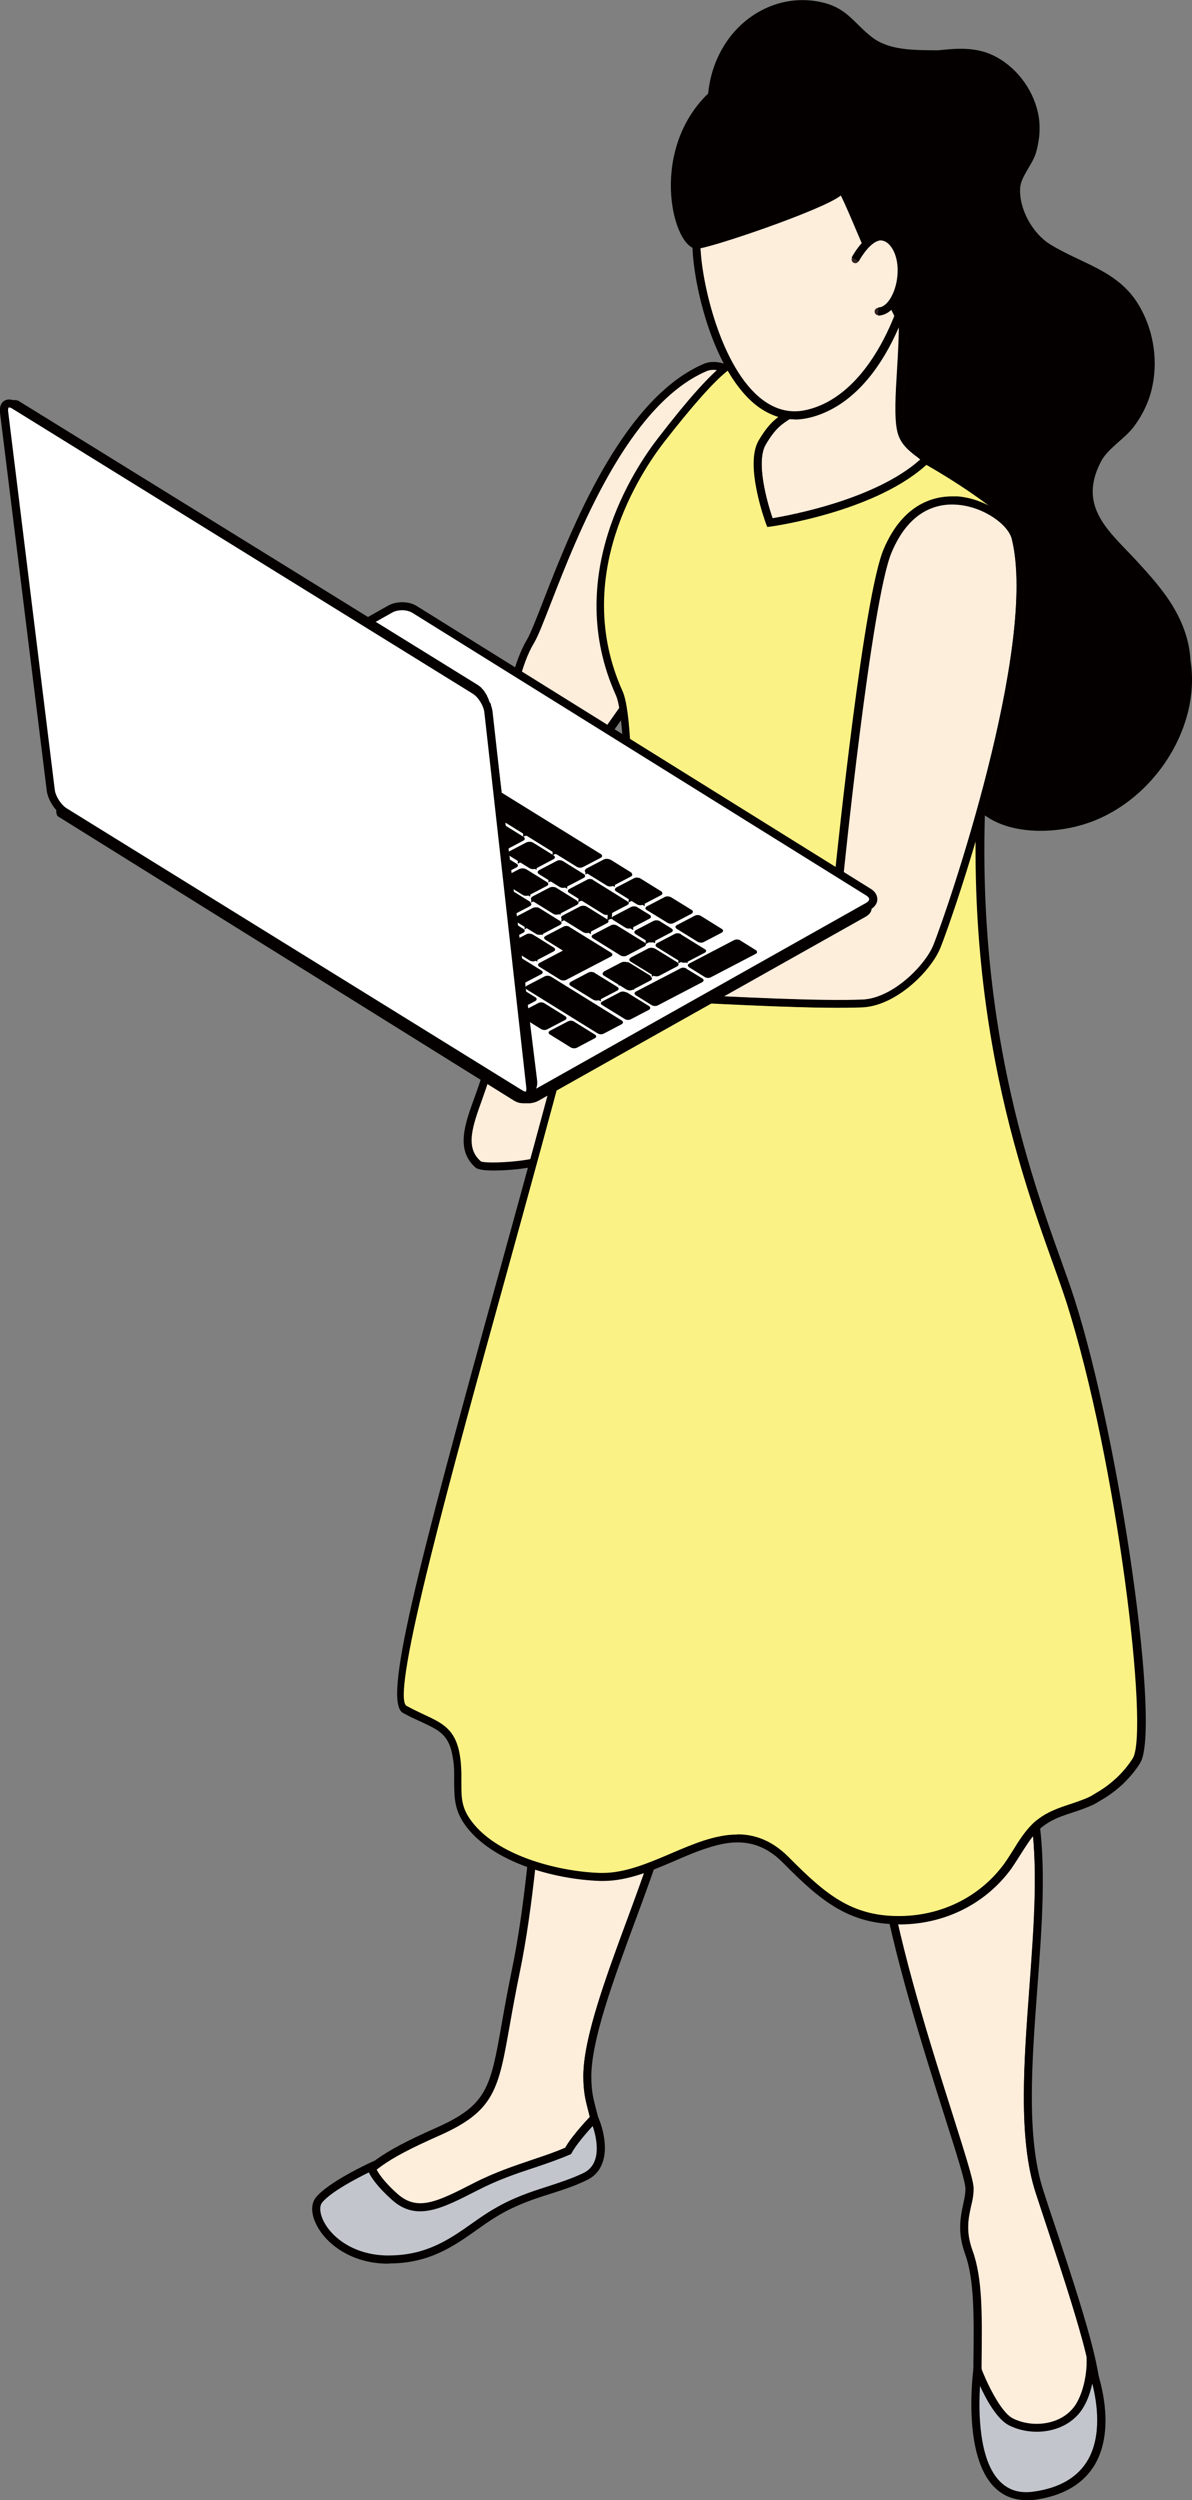 <?xml version="1.0" encoding="UTF-8"?>
<svg id="_レイヤー_2" data-name="レイヤー 2" xmlns="http://www.w3.org/2000/svg" viewBox="0 0 61.18 128.24">
  <rect x="0" y="0" width="61.18" height="128.24" fill="#808080" stroke="none"/>
  <defs>
    <style>
      .cls-1 {
        fill: #040000;
      }

      .cls-2 {
        fill: #fff;
      }

      .cls-3 {
        fill: #fdeddb;
        stroke: #322221;
        stroke-linecap: round;
        stroke-linejoin: round;
        stroke-width: .38px;
      }

      .cls-4 {
        fill: #faf285;
      }

      .cls-5 {
        fill: #c2c6cc;
      }
    </style>
  </defs>
  <g id="_レイヤー_6" data-name="レイヤー 6">
    <g>
      <g>
        <path class="cls-3" d="M39.43,24.5c.96-3.41-1.82-6.25-3.23-5.65-5.25,2.23-8.06,12.51-9,14.08-.6,1.01-1.06,2.88-1.15,4.52-.22,4.07-.61,14.77-.86,16.63-.31,2.28-2.05,4.43-.65,5.66.25.22,3.14.08,3.52-.39.38-.46.25-3.06.63-2.58,1.3,1.66,1.97,1.09,1.79.73-.99-1.99-.42-2.95-1.35-3.18-1.35-.34,1.97-16.68,1.97-16.68,0,0,7.58-10.49,8.32-13.13Z"/>
        <path class="cls-1" d="M25.37,60.04c-.41,0-.82-.03-.96-.15-1.03-.9-.56-2.22-.05-3.61.26-.72.53-1.47.63-2.23.17-1.24.4-6.46.61-11.07.09-2.19.18-4.22.26-5.54.09-1.7.57-3.6,1.18-4.61.19-.32.48-1.07.85-2.02,1.41-3.62,4.04-10.36,8.24-12.15.58-.24,1.35-.02,2.07.61,1.17,1.03,2.08,3.07,1.45,5.29h0c-.73,2.6-7.76,12.37-8.33,13.16-1.56,7.71-2.78,15.94-2.11,16.39.63.15.71.61.82,1.23.09.5.21,1.17.65,2.05.11.22.04.48-.17.61-.17.1-.78.33-1.84-.95-.04.21-.07.52-.09.78-.08.83-.15,1.39-.35,1.64-.29.35-1.38.48-2,.53-.17.01-.51.04-.86.04ZM36.61,18.97c-.12,0-.23.02-.33.06-4.04,1.72-6.62,8.35-8.01,11.92-.39,1-.67,1.73-.89,2.08-.57.96-1.04,2.78-1.12,4.43-.07,1.32-.16,3.34-.26,5.54-.2,4.61-.43,9.84-.61,11.1-.11.8-.39,1.57-.65,2.31-.49,1.37-.88,2.45-.06,3.16.28.15,2.93,0,3.22-.37.14-.17.21-.92.26-1.42.09-.86.13-1.22.38-1.29.07-.01.2-.02.32.13.82,1.06,1.31,1.1,1.42,1.02.04-.02.02-.06.02-.07-.46-.93-.59-1.65-.69-2.17-.11-.63-.16-.82-.52-.9-1.39-.35.8-11.95,1.81-16.92l.04-.08c.07-.11,7.56-10.49,8.29-13.07h0c.58-2.04-.25-3.91-1.33-4.86-.44-.39-.91-.6-1.3-.6Z"/>
      </g>
      <g>
        <path class="cls-3" d="M48.83,53.99s2.72,5.66,2.73,13.09c0,7.42.93,22.66,1.5,25.93.98,5.64-1.35,14.38.28,19.41.87,2.66,1.78,5.28,2.41,7.59,1.13,4.14.69,6.24-1.46,6.93-3.48,1.12-4.18-.59-4.12-5.39.03-2.69.07-4.6-.44-6.02-.57-1.57.07-2.4.03-3.31-.04-1.13-3.38-9.85-4.41-16.19-.47-2.87-.83-4.91-.87-6.59-.2-7.34-5.18-15.06-5.4-22.59-.22-7.53,9.76-12.87,9.76-12.87Z"/>
        <path class="cls-1" d="M52.55,127.47c-.54,0-.99-.13-1.34-.39-1.08-.8-1.28-2.79-1.25-5.54v-.29c.03-2.5.05-4.32-.43-5.65-.4-1.1-.23-1.88-.1-2.51.07-.32.13-.59.12-.86-.02-.38-.48-1.84-1.07-3.69-1.06-3.35-2.68-8.41-3.34-12.47l-.14-.89c-.4-2.45-.69-4.21-.73-5.72-.1-3.62-1.4-7.42-2.66-11.11-1.29-3.77-2.63-7.66-2.74-11.48-.22-7.57,9.77-13,9.87-13.05l.19-.1.09.19c.03.06,2.74,5.79,2.75,13.18,0,7.48.95,22.71,1.5,25.89.45,2.59.21,5.86-.03,9.03-.28,3.76-.57,7.65.31,10.35.2.63.41,1.26.62,1.88.67,2.03,1.31,3.95,1.79,5.72,1.15,4.24.66,6.45-1.6,7.18-.71.22-1.3.34-1.81.34ZM48.73,54.28c-1.38.79-9.65,5.84-9.45,12.57.11,3.75,1.43,7.62,2.71,11.35,1.27,3.71,2.59,7.55,2.69,11.24.04,1.48.33,3.24.73,5.67l.15.89c.65,4.02,2.26,9.07,3.32,12.41.64,2.03,1.07,3.37,1.09,3.8.01.33-.05.64-.13.96-.14.63-.28,1.29.08,2.28.51,1.41.49,3.25.46,5.8v.29c-.04,3.1.28,4.61,1.08,5.2.57.42,1.46.42,2.77,0,2.03-.65,2.42-2.65,1.33-6.68-.48-1.75-1.11-3.67-1.78-5.69-.21-.62-.41-1.25-.62-1.88-.91-2.78-.61-6.71-.33-10.51.23-3.14.48-6.39.04-8.93-.56-3.19-1.5-18.46-1.51-25.96,0-6.52-2.14-11.72-2.62-12.8Z"/>
      </g>
      <g>
        <path class="cls-3" d="M31.62,57.47s-2.46,5.19-3.65,12.95c-1.19,7.75,1.06,10.11.45,13.45-.61,3.34-.8,11.7-1.96,17.24-1.16,5.55-.62,6.73-4.01,8.24-3.04,1.35-3.47,1.85-5.12,3.54-1.18,1.22.41,2.17,1.76,2.17,2.95.02,5.99-2.52,7.63-2.77,1.64-.25,3.88-.54,3.88-2.26,0-1.86-.46-1.91-.47-3.54,0-2.69,2.27-7.73,3.53-11.6.98-3.04,1-6.38,1.44-8.62,1-5.11,6.24-12.73,6.04-18.82-.2-6.09,0-8.54,0-8.54l-9.52-1.43Z"/>
        <path class="cls-1" d="M19.14,115.26h-.04c-.89,0-1.99-.41-2.3-1.15-.13-.31-.17-.8.39-1.38l.15-.15c1.54-1.58,2.05-2.11,5.03-3.43,2.64-1.17,2.8-2.05,3.38-5.33.14-.79.3-1.69.52-2.76.68-3.26,1.02-7.45,1.32-11.13.21-2.54.39-4.73.64-6.11.24-1.32.02-2.47-.25-3.93-.41-2.17-.91-4.87-.2-9.51,1.18-7.69,3.64-12.95,3.67-13l.07-.14.15.02,9.71,1.46-.02.2s-.2,2.52,0,8.52c.12,3.72-1.78,8.06-3.47,11.9-1.12,2.56-2.18,4.97-2.58,6.98-.15.78-.26,1.71-.36,2.7-.21,1.86-.44,3.96-1.08,5.95-.37,1.14-.84,2.4-1.29,3.62-1.1,2.98-2.23,6.05-2.23,7.92,0,.76.11,1.16.22,1.59.13.47.25.96.25,1.95,0,1.85-2.25,2.19-3.9,2.45l-.16.02c-.59.09-1.41.51-2.34,1-1.52.79-3.41,1.77-5.27,1.77ZM31.75,57.7c-.39.88-2.5,5.82-3.56,12.75-.7,4.57-.2,7.23.2,9.37.27,1.44.5,2.69.25,4.08-.25,1.36-.42,3.54-.63,6.07-.3,3.7-.65,7.89-1.33,11.18-.22,1.07-.38,1.96-.52,2.75-.58,3.28-.77,4.38-3.61,5.64-2.91,1.29-3.37,1.76-4.9,3.34l-.15.15c-.33.33-.43.64-.31.93.2.49,1.06.89,1.92.89h.04c1.76,0,3.6-.95,5.08-1.72.97-.5,1.81-.94,2.47-1.04l.16-.02c1.58-.24,3.55-.54,3.55-2.03,0-.93-.12-1.4-.24-1.85-.11-.43-.23-.87-.23-1.69,0-1.94,1.15-5.05,2.26-8.06.45-1.22.91-2.47,1.28-3.61.63-1.95.86-4.03,1.07-5.86.11-1,.21-1.93.37-2.73.4-2.05,1.47-4.49,2.6-7.06,1.67-3.79,3.55-8.09,3.43-11.71-.17-5.1-.05-7.68-.01-8.37l-9.17-1.38Z"/>
      </g>
      <path class="cls-1" d="M55.29,42.38c-2.03.51-4.85.32-5.8-1.87-1.25-2.9,2.22-4.59,1.92-7.12-.24-2.04-2.26-1.23-2.66-2.67-.31-1.11.41-2,.51-2.44.36-1.56.28-3.34-1.28-4.24-.82-.48-1.72-.78-2.49-1.35-1.31-.97-2.1-2.31-2.45-3.78-.57-.98-.61-2.7-.76-3.58-.3-1.84-.85-2.45-2.31-3.56-1.34-1.01-2.55-2.38-3-3.39-.91-2.04-.94-4.44.37-6.31,1.13-1.6,3.08-2.43,5.01-1.91,1.17.32,1.52,1.07,2.42,1.76.9.68,2.17.65,3.39.66,1.01-.11,2.02-.18,2.97.34,1.15.62,1.99,1.82,2.19,3.11.09.62.02,1.19-.14,1.78-.16.59-.78,1.24-.82,1.82-.07,1.1.65,2.36,1.55,2.91,1.61.99,3.43,1.33,4.49,3.03.76,1.22,1.04,2.76.76,4.17-.15.79-.49,1.51-.97,2.15-.47.63-1.35,1.12-1.69,1.8-1.2,2.32.44,3.57,1.83,5.07.67.73,1.35,1.48,1.87,2.34.55.92.85,1.82.9,2.76.59,3.6-2.13,7.6-5.82,8.52Z"/>
      <g>
        <path class="cls-4" d="M32.17,40.55c.11-.5.04-4.09-.37-5-2.8-6.22,1.24-11.83,2.16-13.01.78-1.01,2.28-2.9,3.28-3.69.8-.63,6.25,2.73,7.79,3.43,1.95.88,4.52,2.4,6.1,3.66,2.18,1.73.07,6.71-.22,8.83-2.31,17.14,2.68,27.68,4.03,31.92,2.5,7.84,4.35,22.08,3.39,23.61-.25.39-.54.74-.87,1.05-.04.04-.08.07-.12.1-.29.26-.61.49-.96.69-.13.07-.24.16-.38.22-.76.36-1.54.48-2.26.89-.18.11-.35.22-.52.37-.32.3-.58.65-.82,1.02-.13.2-.26.41-.39.62-.1.16-.2.31-.31.46-1.28,1.75-3.28,2.72-5.45,2.76-2.66.05-4.1-1.25-5.84-2.98-.04-.04-.08-.08-.12-.12-1.3-1.31-2.67-1.25-4.08-.8-1.76.56-3.58,1.74-5.43,1.68-2.16-.07-5.34-.88-6.73-2.71-.68-.9-.55-1.57-.58-2.63,0-.34-.04-.63-.08-.87-.24-1.41-.98-1.55-2.18-2.14-.15-.08-.3-.15-.47-.25-1.73-.98,8.29-31.74,11.4-47.11Z"/>
        <path class="cls-1" d="M46.11,98.7c-2.58,0-4.05-1.27-5.82-3.05l-.12-.12c-1.32-1.33-2.7-1.12-3.86-.74-.55.17-1.1.41-1.68.66-1.19.51-2.41,1.03-3.67,1.03-.05,0-.1,0-.15,0-2.43-.08-5.51-.98-6.88-2.79-.61-.81-.61-1.45-.62-2.26,0-.15,0-.32,0-.49,0-.31-.03-.59-.08-.85-.19-1.11-.69-1.34-1.59-1.76-.15-.07-.31-.14-.48-.22l-.08-.04c-.13-.07-.26-.13-.4-.21-1.03-.58.63-6.98,4.93-22.56,2.35-8.52,5.02-18.17,6.36-24.77h0c.11-.51.02-4.04-.36-4.87-2.76-6.13.98-11.67,2.19-13.22,1.48-1.92,2.57-3.14,3.32-3.73.64-.51,2.93.67,6.11,2.41.8.43,1.49.81,1.89.99,2.03.91,4.61,2.47,6.15,3.69,1.76,1.4.91,4.71.29,7.12-.19.76-.36,1.41-.43,1.9-2.02,14.96,1.49,24.7,3.37,29.94.26.72.48,1.35.65,1.88,2.36,7.4,4.44,22.07,3.37,23.79-.24.39-.54.74-.9,1.09-.03.03-.06.06-.1.09-.31.28-.65.52-1.01.73l-.12.07c-.09.06-.18.11-.28.16-.35.16-.69.28-1.03.39-.43.14-.83.27-1.21.49-.19.11-.35.23-.49.35-.31.28-.56.64-.78.98-.13.2-.26.41-.39.61-.1.16-.21.32-.31.47-1.3,1.77-3.34,2.81-5.61,2.85-.05,0-.11,0-.16,0ZM37.85,94.09c.84,0,1.74.28,2.61,1.15l.12.12c1.76,1.76,3.1,2.92,5.53,2.92h.15c2.14-.04,4.06-1.02,5.28-2.68.1-.14.2-.29.3-.45.13-.2.26-.41.39-.62.24-.37.51-.74.85-1.06.17-.14.34-.27.56-.4.42-.24.86-.39,1.29-.53.32-.11.66-.22.98-.37.09-.04.16-.09.23-.13l.13-.08c.35-.2.65-.42.93-.67l.04-.04s.04-.03.06-.05c.34-.32.61-.65.84-1.01.85-1.35-.79-15.22-3.42-23.44-.17-.52-.39-1.15-.65-1.87-1.89-5.27-5.42-15.08-3.39-30.14.07-.52.24-1.18.44-1.94.59-2.3,1.41-5.46-.15-6.69-1.51-1.2-4.06-2.73-6.06-3.63-.42-.19-1.11-.57-1.92-1.01-1.68-.91-5.18-2.82-5.65-2.45-.71.56-1.8,1.79-3.25,3.65-1.17,1.51-4.8,6.88-2.13,12.8.43.97.49,4.62.38,5.13-1.34,6.62-4.01,16.28-6.36,24.8-2.78,10.06-5.93,21.45-5.13,22.09.13.07.26.14.38.2l.08.04c.16.08.32.15.46.22.93.43,1.61.75,1.83,2.07.05.28.07.58.08.91,0,.17,0,.34,0,.5,0,.79,0,1.31.54,2.01,1.28,1.7,4.3,2.55,6.57,2.63h.14c1.17,0,2.36-.51,3.51-1,.56-.24,1.15-.49,1.71-.67.51-.16,1.08-.3,1.67-.3Z"/>
      </g>
      <g>
        <path class="cls-3" d="M46.26,22.02c.17.87.98,1.16,1.28,1.55-2.57,2.47-8.01,3.23-8.01,3.23,0,0-1.1-2.93-.39-4.11.82-1.38,1.24-1.13,1.71-1.78.89-1.24.81-2.46.9-3.9,0-.09,4.61-.97,4.61-.72.02,2.1-.32,4.59-.09,5.72Z"/>
        <path class="cls-1" d="M39.38,27.03l-.06-.15c-.04-.12-1.12-3.04-.38-4.29.52-.88.91-1.14,1.22-1.35.19-.13.34-.23.5-.45.73-1.02.78-2.03.83-3.21.01-.19.02-.38.03-.58.02-.43,4.6-.95,4.66-.95h0c.3,0,.37.14.37.25.01.87-.04,1.79-.09,2.67-.07,1.22-.13,2.37,0,3h0c.11.52.48.8.8,1.06.17.13.33.26.44.41l.11.15-.13.13c-2.59,2.49-7.9,3.26-8.13,3.29l-.17.02ZM41.93,17.17c0,.15-.02.3-.02.44-.06,1.19-.11,2.31-.91,3.43-.2.28-.41.42-.61.55-.29.2-.62.41-1.09,1.22-.5.85.04,2.87.35,3.77.91-.15,5.29-.96,7.58-3.01-.07-.06-.15-.13-.24-.19-.36-.28-.82-.64-.95-1.31h0c-.14-.69-.08-1.81,0-3.1.05-.83.1-1.68.09-2.5h0c-.7,0-3.57.53-4.19.7ZM46.14,16.31h0Z"/>
      </g>
      <g>
        <path class="cls-3" d="M41.56,21.21c3.52-.91,5.32-5.98,5.55-9.2.25-3.49-1.86-6.36-4.58-6.37-1.75,0-4.06.27-5.32,1.61-1.28,1.36-1.51,3.6-1.46,5.38.07,2.7,1.89,9.6,5.81,8.58Z"/>
        <path class="cls-1" d="M40.79,21.51c-.67,0-1.31-.23-1.91-.67-2.26-1.71-3.29-6.19-3.34-8.21-.07-2.53.45-4.39,1.52-5.53,1.3-1.38,3.64-1.67,5.4-1.67,1.19-.02,2.34.5,3.22,1.45,1.18,1.27,1.78,3.15,1.64,5.14-.22,3.12-1.96,8.42-5.71,9.39h0c-.28.07-.55.11-.82.11ZM42.46,5.84c-1.68,0-3.9.27-5.1,1.54-.98,1.04-1.47,2.85-1.41,5.23.05,1.89,1.06,6.29,3.18,7.89.73.55,1.52.73,2.37.5h0c3.34-.86,5.17-5.79,5.4-9.02.13-1.88-.42-3.64-1.53-4.83-.78-.85-1.8-1.31-2.84-1.32h-.07Z"/>
      </g>
      <path class="cls-1" d="M35.75,12.76c.54.03,6.52-2,7.4-2.73.33.52,2.64,6.42,3.37,7.23,2.79-3.15,4.62-11.21-.13-11.28-.06,0-.12.02-.17.06-.06-.04-.13-.07-.21-.08-.02,0-1.03-1.37-1.37-1.52-.92-.41-2.09-.47-3.08-.54-2.09-.14-4.1-.37-5.49,1.18-2.71,2.99-1.5,7.62-.33,7.68Z"/>
      <g>
        <path class="cls-3" d="M43.9,13.31s1.02-1.94,1.94-.85c.91,1.09.28,3.5-.76,3.52"/>
        <path class="cls-1" d="M45.08,16.18v-.41c.27,0,.54-.26.74-.69.34-.74.38-1.87-.14-2.49-.16-.19-.34-.26-.5-.26-.47.05-.95.79-1.1,1.07l-.37-.19c.07-.12.65-1.2,1.42-1.29.03,0,.07,0,.1,0,.28,0,.54.14.76.41.65.78.58,2.09.2,2.93-.27.58-.67.92-1.12.93Z"/>
      </g>
      <g>
        <path class="cls-5" d="M30.49,108.67s-1,1.03-1.33,1.67c-1.39.61-2.96.91-4.78,1.85-1.82.94-2.98,1.52-4.12.5-1.14-1.01-1.21-1.55-1.21-1.55,0,0-2.08.96-2.68,1.71-.6.74.73,3.01,3.47,3.05,2.73.04,4.03-1.5,5.68-2.45,1.65-.96,3.04-1.08,4.52-1.8,1.48-.72.46-2.98.46-2.98Z"/>
        <path class="cls-1" d="M19.95,116.11h-.12c-1.85-.03-3.15-1.05-3.62-2.06-.25-.53-.25-1.02,0-1.33.62-.78,2.67-1.73,2.75-1.77l.26-.12.04.28h0s.11.5,1.14,1.42c1.01.89,1.97.45,3.89-.54,1.11-.57,2.15-.91,3.06-1.22.59-.2,1.14-.38,1.66-.61.37-.66,1.29-1.61,1.33-1.65l.22-.22.13.28c.38.85.75,2.61-.56,3.25-.65.32-1.29.52-1.92.72-.82.26-1.67.54-2.58,1.07-.4.23-.77.49-1.16.77-1.2.85-2.45,1.72-4.5,1.72ZM18.93,111.43c-.53.26-1.94.98-2.4,1.55-.14.18-.12.52.05.89.41.89,1.58,1.79,3.26,1.82h.11c1.93,0,3.12-.83,4.27-1.64.38-.27.78-.55,1.19-.78.96-.56,1.83-.84,2.67-1.11.64-.21,1.24-.4,1.87-.7.98-.48.67-1.81.47-2.41-.31.34-.85.96-1.07,1.37l-.04.07-.07.03c-.56.24-1.14.44-1.76.65-.95.31-1.93.64-3.01,1.2-1.8.92-3.1,1.59-4.35.47-.75-.67-1.06-1.14-1.19-1.41Z"/>
      </g>
      <g>
        <path class="cls-5" d="M50.16,121.54s.85,2.25,1.73,2.69c1.07.53,2.78.4,3.52-.85.54-.92.56-2.1.56-2.1,0,0,2.41,5.95-2.87,6.71-3.9.56-2.94-6.46-2.94-6.46Z"/>
        <path class="cls-1" d="M52.68,128.24c-.65,0-1.19-.22-1.63-.65-1.67-1.65-1.11-5.9-1.09-6.08l.11-.81.29.77c.23.61.97,2.25,1.63,2.58,1.04.52,2.59.33,3.25-.76.51-.86.53-1.99.53-2v-1.03s.4.96.4.96c.05.13,1.23,3.09.04,5.17-.58,1-1.61,1.62-3.07,1.83-.16.02-.31.03-.46.03ZM50.3,122.39c-.08,1.3-.07,3.82,1.04,4.91.45.44,1.01.61,1.74.5,1.32-.19,2.25-.74,2.76-1.63.71-1.24.48-2.9.22-3.91-.08.39-.22.83-.46,1.23-.78,1.3-2.58,1.53-3.8.92-.61-.3-1.17-1.3-1.5-2.03Z"/>
      </g>
      <g>
        <path class="cls-3" d="M45.55,28.26c1.87-4.43,6.21-2.16,6.57-.66,1.37,5.53-3.35,19.28-4.04,20.97-.45,1.09-2.15,2.82-3.8,2.9-4.07.19-15.86-.8-17.71-.55-2.28.3-4.44,2.02-5.67.61-.22-.25-1.56-2.45-1.1-2.83.47-.38,4.58-.92,4.1-1.3-1.65-1.31-1.08-1.97-.72-1.8,1.98,1,2.95.44,3.17,1.37.33,1.35,16.69-1.86,16.69-1.86,0,0,1.44-14.31,2.51-16.84Z"/>
        <path class="cls-1" d="M22.14,52.29c-.53,0-1.01-.17-1.4-.63-.14-.16-1.31-1.97-1.24-2.77.02-.16.07-.28.17-.36.23-.18.93-.35,2.05-.59.64-.14,1.56-.35,1.92-.5-1.31-1.09-1.08-1.7-.98-1.87.14-.21.4-.27.61-.17.88.44,1.56.57,2.05.67.62.12,1.07.21,1.23.84.45.67,8.6-.48,16.29-1.98.17-1.63,1.49-14.33,2.51-16.75h0c.97-2.3,2.52-2.72,3.52-2.72.1,0,.2,0,.28,0,1.54.13,2.94,1.2,3.16,2.08,1.38,5.59-3.34,19.34-4.06,21.1-.49,1.18-2.28,2.95-3.98,3.03-2.14.09-6.41-.12-10.17-.32-3.43-.17-6.65-.35-7.52-.23-.76.1-1.51.36-2.23.61-.78.28-1.54.54-2.22.54ZM23.06,45.78s-.03,0-.04.03c-.07.11-.03.6,1.02,1.43.09.07.13.18.11.29-.06.29-.56.43-2.33.83-.72.16-1.72.38-1.88.51,0,0-.01.02-.02.07-.05.59.95,2.24,1.14,2.46.71.84,1.8.44,3.17-.04.74-.26,1.51-.53,2.31-.64.9-.13,4.01.04,7.6.23,3.76.2,8.02.41,10.14.32,1.52-.07,3.18-1.72,3.62-2.78.71-1.74,5.38-15.36,4.03-20.84-.17-.73-1.43-1.65-2.78-1.76-1.05-.09-2.48.28-3.39,2.45h0c-1.04,2.47-2.48,16.64-2.49,16.78l-.02.15-.15.03c-4.98.98-16.58,3.11-16.93,1.7-.09-.35-.27-.41-.9-.52-.52-.1-1.23-.24-2.16-.7,0,0-.02,0-.03,0Z"/>
      </g>
      <g>
        <g>
          <path class="cls-2" d="M44.58,45.77l-23.31-14.51c-.33-.21-.89-.21-1.24-.01L3.2,40.71c-.36.19-.37.53-.04.73l23.31,14.51c.34.21.89.22,1.24.02l16.83-9.47c.35-.19.37-.52.04-.73Z"/>
          <path class="cls-1" d="M27.11,56.33c-.27,0-.54-.07-.74-.2L3.05,41.62c-.22-.13-.34-.33-.34-.54,0-.22.15-.42.39-.55l16.83-9.47c.41-.23,1.05-.23,1.45.02l23.31,14.51c.22.13.34.33.34.54,0,.22-.15.41-.39.55l-16.83,9.47c-.2.11-.46.17-.71.17ZM20.64,31.3c-.18,0-.37.04-.51.12L3.3,40.9c-.11.06-.17.13-.17.2,0,.06.05.12.14.17l23.31,14.52c.27.17.74.17,1.03,0l16.83-9.47c.11-.06.17-.13.17-.2,0-.06-.05-.12-.14-.18l-23.31-14.51c-.14-.08-.32-.13-.52-.13Z"/>
        </g>
        <g>
          <path class="cls-1" d="M33.6,48.66s-.04-.02-.07-.03h0s-.05-.01-.08-.01h0s-.06,0-.08,0h0s-.05.01-.08.02l-.9.47s-.01,0-.02.01l1.06.66h0s.02.01.03.02c0,0,0,.01.01.02,0,0,0,0,0,0h0s0,0,0,0c0,0,0,0,0,.01,0,0,0,.01,0,.02h0s-.02.25-.02.25l1.35-.7s-.02-.03-.04-.04l-1.17-.72Z"/>
          <path class="cls-1" d="M32.23,49.38s-.04-.02-.07-.03h-.01s-.05-.01-.08-.01h0s-.06,0-.09,0h0s-.05.01-.08.02l-.9.47s-.02.02-.03.02l.74.45h0s.02.02.03.02c0,0,0,0,.01.01t0,0h0s0,0,0,0c0,0,0,0,0,.01,0,0,0,0,0,.01h0v.22s.06-.04.06-.04c0,0,.02,0,.03-.02,0,0,.02,0,.03,0h.02s0,0,0,0c0,0,.02,0,.02,0h.09s.02,0,.03,0h.01s0,0,.01,0c0,0,.01,0,.02,0,.02,0,.03.02.05.02l.42.26v-.21s.04-.07.09-.09l.78-.41s-.02-.03-.04-.04l-1.17-.72Z"/>
          <path class="cls-1" d="M30.52,49.9s-.04-.02-.07-.03c0,0-.01,0-.01,0-.02,0-.05,0-.08-.01h0s-.06,0-.09,0h0s-.05.02-.08.03l-.89.47s-.02.02-.04.03l1.58.98v-.22s.04-.06.09-.09l.78-.41s-.01-.02-.02-.02l-1.17-.72Z"/>
          <path class="cls-1" d="M31.22,47.21s-.02-.03-.04-.04l-1.08-.67s-.04-.02-.07-.03c0,0,0,0-.01,0-.02,0-.05,0-.08,0h0s-.06,0-.09,0h0s-.05.02-.08.03l-.9.47s-.03.02-.04.03c0,0,0,0,0,.01s0,0,0,.01v.02h0l-.02.24.09-.05s.02-.01.03-.02c.01,0,.02,0,.03,0,0,0,.01,0,.02,0h.01s.01,0,.02,0,.02,0,.02,0h.04s.02,0,.03,0c0,0,.02,0,.03,0,0,0,0,0,.01,0,0,0,0,0,0,0,0,0,.02,0,.02,0,.02,0,.04.02.05.02l1.12.69v-.2s.04-.07.09-.09l.78-.41s0,0,0,0h0Z"/>
          <path class="cls-1" d="M28.89,44.17s-.04-.02-.07-.03t0,0s-.05,0-.08-.01h0s-.06,0-.08,0h0s-.05.02-.08.03l-.9.47s-.02.02-.04.03l.47.29h0s.02.01.03.02c0,0,0,.01.01.02,0,0,0,0,0,0h0s0,0,0,0c0,0,0,0,0,.01v.02s0,0,0,.01h0v.24s.08-.05.08-.05c.01,0,.02,0,.03-.01.01,0,.02,0,.03,0,0,0,.01,0,.02,0h0s.02,0,.02,0c0,0,.02,0,.02,0h.04s.02,0,.03,0c0,0,.02,0,.03,0h.02s0,0,0,0c0,0,.02,0,.02,0,.02,0,.03.01.04.02l.58.36v-.22s.04-.07.09-.09l.78-.41s-.02-.03-.04-.04l-1.08-.67Z"/>
          <path class="cls-1" d="M27.35,43.22s-.04-.02-.07-.03c0,0,0,0-.01,0-.02,0-.05,0-.08,0h0s-.06,0-.09,0h0s-.05.01-.08.02l-.9.47s-.02.02-.04.03l.47.29h0s.02.02.02.02c0,0,.01,0,.02.01h0s0,0,0,0t0,0s0,0,0,.01c0,0,0,0,0,.01h0v.02l-.02.23.09-.04s.02-.01.03-.02c.01,0,.02,0,.03,0,0,0,.01,0,.02,0h0s.02,0,.02,0,.02,0,.02,0h.04s.02,0,.02,0c.01,0,.02,0,.03,0,0,0,0,0,.02,0,0,0,0,0,0,0,0,0,.02,0,.02,0,.02,0,.03.01.05.02l.58.36v-.22s.04-.07.09-.09l.78-.41s-.02-.02-.04-.04l-1.08-.67Z"/>
          <path class="cls-1" d="M25.8,42.26s-.04-.02-.07-.03h-.01s-.05-.01-.08-.01h0s-.06,0-.09,0h0s-.05.01-.08.02l-.9.47s-.02.02-.04.03l.47.29h0s.02.02.02.02c0,0,.01,0,.02.02h0s0,0,0,.01,0,0,0,.01,0,0,0,.01v.02h0l-.02.24.1-.05s.02-.01.03-.01c0,0,.02,0,.03-.01,0,0,0,0,.02,0h0s.02,0,.02,0h.02s.02,0,.02,0h.01s0,0,.01,0h.02s.02,0,.03,0h0s0,0,.01,0c0,0,.01,0,.02,0,.02,0,.03.02.05.02l.58.36v-.22s.04-.07.09-.09l.78-.41s-.02-.02-.04-.04l-1.08-.67Z"/>
          <path class="cls-1" d="M24.25,41.3s-.04-.02-.07-.03c0,0,0,0-.01,0-.02,0-.05-.01-.08-.01h0s-.06,0-.09,0h0s-.05.02-.07.03l-.9.47s-.03.02-.04.03l.46.29h0s.02.02.03.02c0,0,0,.01.01.02,0,0,0,0,0,0h0s0,0,0,0c0,0,0,0,0,.01v.02h0s-.01.25-.01.25l.09-.05s.02,0,.04-.01c0,0,.02,0,.03-.01h.02s0,0,0,0c0,0,.02,0,.02,0h.07s.02,0,.02,0c.01,0,.02,0,.03,0,0,0,0,0,0,0h.01s.01,0,.02,0c.02,0,.03.01.05.02l.58.36v-.22s.04-.07.09-.09l.78-.41s-.02-.02-.04-.04l-1.08-.67Z"/>
          <path class="cls-1" d="M22.7,40.34s-.04-.02-.07-.03h-.01s-.05-.01-.08-.01h0s-.06,0-.09,0h0s-.06.01-.08.02l-.9.47s-.03.02-.04.03l.47.29h0s.02.02.03.02c0,0,0,0,.01.02h0s0,0,0,.01c0,0,0,0,0,.01v.02s0,0,0,.01h0l-.02.24.1-.05s.02-.01.03-.02c.01,0,.02,0,.03,0,0,0,.01,0,.02,0h0s0,0,0,0h.02s.02,0,.02,0h.04s.02,0,.03,0c0,0,.02,0,.03,0,0,0,0,0,.02,0,0,0,0,0,0,0,0,0,.02,0,.02,0,.02,0,.04.01.05.02l.58.36.02-.22s.03-.07.07-.09l.78-.41s-.02-.03-.04-.04l-1.08-.67Z"/>
          <path class="cls-1" d="M21.16,39.38s-.04-.02-.07-.03c0,0,0,0-.01,0-.02,0-.05,0-.08-.01h0s-.06,0-.09,0h0s-.05.02-.08.03l-.9.47s-.02.02-.04.03l.47.29h0s.02.02.03.02c0,0,0,.01.02.02h0s0,0,0,0c0,0,0,0,0,0,0,0,0,0,0,.01,0,0,0,.01,0,.02h0v.02l-.02.23.09-.05s.02,0,.03-.01c.01,0,.02,0,.03,0,0,0,0,0,.01,0h0s0,0,0,0c0,0,.02,0,.02,0h.07s.02,0,.03,0c0,0,.02,0,.03,0,0,0,0,0,0,0h0s.02,0,.02,0c.02,0,.04.01.05.02l.58.36v-.22s.04-.07.09-.09l.78-.41s-.02-.02-.04-.03l-1.08-.67Z"/>
          <path class="cls-1" d="M19.61,38.42s-.04-.02-.07-.03c0,0,0,0-.01,0-.02,0-.05,0-.08-.01h0s-.06,0-.09,0h0s-.05.02-.08.03l-.9.47s-.02.02-.04.03l.47.28h0s.02.02.03.02c0,0,.01.01.02.02h0s0,0,0,0c0,0,0,0,0,0,0,0,0,0,0,.01,0,0,0,0,0,.01h0v.02l-.02.24.09-.05s.02-.01.04-.02c0,0,.02,0,.03,0,0,0,0,0,.01,0h.01s.01,0,.02,0,.02,0,.02,0h.04s.02,0,.03,0,.02,0,.03,0c0,0,0,0,.01,0s0,0,.01,0c0,0,.01,0,.02,0,.02,0,.03.02.05.02l.58.36v-.22s.04-.07.09-.09l.78-.41s-.02-.03-.04-.04l-1.08-.67Z"/>
          <path class="cls-1" d="M18.06,37.47s-.04-.02-.07-.03h-.01s-.05-.01-.08-.01h0s-.06,0-.09,0h0s-.05.01-.08.02l-.9.47s-.02.02-.04.03l.47.29h0s.02.02.03.02c0,0,0,0,.01.02h0s0,0,0,.01c0,0,0,0,0,.01,0,0,0,0,0,.01v.02h0l-.02.24.09-.05s.02-.01.04-.02c0,0,.02,0,.03,0,0,0,0,0,.02,0h0s.02,0,.02,0h.02s.02,0,.02,0h.05s.02,0,.03,0h0s0,0,.01,0,.01,0,.02,0c.02,0,.03.02.05.02l.58.36v-.22s.04-.07.09-.09l.78-.41s-.02-.02-.04-.04l-1.08-.67Z"/>
          <path class="cls-1" d="M16.51,36.51s-.04-.02-.07-.03h-.01s-.05-.01-.08-.01h0s-.06,0-.09,0h0s-.05.01-.07.03l-.9.47s-.03.02-.04.03l.44.28h0s.02.02.02.02c0,0,.01,0,.02.01h0s0,0,0,0t0,0s0,0,0,.01c0,0,0,0,0,0v.02h0s-.02.26-.02.26l.12-.06s.02,0,.03-.02c0,0,.02,0,.03,0h.02s0,0,0,0c0,0,.02,0,.02,0h.09s.02,0,.03,0h.01s0,0,0,0c0,0,.02,0,.02,0,.02,0,.04.02.05.02l.58.36.02-.22s.02-.06.07-.09l.78-.41s-.02-.03-.04-.04l-1.08-.67Z"/>
          <path class="cls-1" d="M14.96,40.27s-.04-.02-.07-.02t0,0s-.05-.01-.08-.01h0s-.06,0-.08,0h0s-.05.02-.08.02l-.9.47s-.02.02-.03.02l.17.11h0s.02.02.03.02c0,0,0,0,.01.02h0s0,0,0,.01c0,0,0,0,0,.01,0,0,0,0,0,.01v.02h0v.24s.08-.05.08-.05c.01,0,.02-.01.04-.02,0,0,.02,0,.03,0,0,0,0,0,.02,0h0s.01,0,.02,0,.02,0,.02,0h.05s.02,0,.02,0c0,0,.02,0,.03,0,0,0,0,0,0,0,0,0,0,0,.01,0,0,0,.01,0,.02,0,.02,0,.03.01.05.02l.87.54v-.21s.04-.07.09-.09l.78-.41s-.02-.02-.04-.04l-1.08-.67Z"/>
          <path class="cls-1" d="M16.51,41.23s-.04-.02-.07-.03h0s-.05-.01-.08-.01h0s-.06,0-.09,0h0s-.06.01-.08.02l-.9.47s-.02.01-.03.02l.17.11h0s.02.02.03.02c0,0,.01.01.02.02h0s0,0,0,0t0,0s0,0,0,.01c0,0,0,0,0,.01h0v.02l-.02.24.09-.05s.02-.01.04-.02c0,0,.02,0,.03,0,0,0,0,0,.02,0h0s.02,0,.02,0c0,0,.01,0,.02,0h.05s.02,0,.02,0c0,0,.02,0,.03,0,0,0,0,0,0,0,0,0,0,0,.01,0,0,0,.01,0,.02,0,.02,0,.03.01.05.02l.87.53v-.21s.04-.07.09-.09l.78-.41s-.02-.02-.04-.04l-1.08-.67Z"/>
          <path class="cls-1" d="M18.06,42.19s-.04-.02-.07-.03c0,0-.01,0-.01,0-.02,0-.05,0-.08,0h0s-.06,0-.09,0h0s-.05.02-.07.03l-.9.47s-.02.01-.03.02l.17.11h0s.02.02.03.02c0,0,.01.01.02.02h0s0,0,0,0c0,0,0,0,0,0,0,0,0,0,0,.02,0,0,0,0,0,.01h0s-.02.25-.02.25l.09-.05s.02,0,.03-.01c.01,0,.02,0,.03-.01h.02s.02,0,.02,0h.09s.02,0,.03,0h.01s0,0,.01,0c0,0,.01,0,.02,0,.02,0,.04.01.05.02l.87.54v-.21s.04-.07.09-.09l.78-.41s-.02-.03-.04-.04l-1.08-.67Z"/>
          <path class="cls-1" d="M19.61,43.15s-.04-.02-.07-.03c0,0,0,0-.01,0-.02,0-.05,0-.08,0h0s-.06,0-.09,0h0s-.05.01-.07.02l-.9.47s-.02.01-.02.02l.17.11h0s.02.02.03.02c0,0,0,0,.01.02t0,0h0s0,0,0,0c0,0,0,0,0,.01h0s0,.02,0,.03h0l-.02.24.1-.05s.02-.01.03-.02c.01,0,.02,0,.03,0,0,0,.01,0,.02,0h0s.02,0,.02,0c0,0,.02,0,.02,0h.05s.02,0,.02,0c.01,0,.02,0,.03,0,0,0,.02,0,.02,0t0,0s.02,0,.02,0c.02,0,.04.01.05.02l.87.53v-.21s.04-.06.09-.09l.78-.41s-.02-.02-.04-.04l-1.08-.67Z"/>
          <path class="cls-1" d="M21.15,44.11s-.04-.02-.07-.03c0,0,0,0-.01,0-.03,0-.05,0-.08,0h0s-.06,0-.09,0h0s-.05.02-.08.03l-.9.47s-.02.02-.03.02l.17.11h0s.02.02.03.02c0,0,0,.01.01.02h0s0,.01,0,.01c0,0,0,.01,0,.02h0v.02h0s-.01.24-.01.24l.09-.05s.02,0,.03-.02c0,0,.02,0,.03,0h.02s0,0,0,0c0,0,.02,0,.02,0h.09s.02,0,.03,0h.01s0,0,.01,0c0,0,.01,0,.02,0,.02,0,.03.02.05.02l.87.54v-.21s.04-.07.09-.09l.78-.41s-.02-.02-.04-.04l-1.09-.67Z"/>
          <path class="cls-1" d="M22.7,45.07s-.04-.02-.07-.03c0,0,0,0,0,0-.03,0-.05-.01-.08-.01h0s-.06,0-.09,0h0s-.05.02-.08.03l-.9.47s-.02.02-.03.02l.17.11h0s.02.02.03.02c0,0,0,0,.01.02h0s0,0,0,0c0,0,0,0,0,0,0,0,0,0,0,.01s0,0,0,.01v.02h0l-.02.24.09-.05s.02-.01.04-.02c0,0,.02,0,.03,0,0,0,0,0,.01,0h.01s.02,0,.02,0h.02s.02,0,.02,0c0,0,0,0,0,0h.04s.02,0,.03,0h.01s0,0,0,0c0,0,.01,0,.02,0,.02,0,.03.02.05.02l.87.54v-.21s.04-.07.09-.09l.78-.41s-.02-.02-.04-.04l-1.08-.67Z"/>
          <path class="cls-1" d="M24.25,46.02s-.04-.02-.07-.03h-.01s-.05-.01-.08-.01h0s-.06,0-.09,0h0s-.05.02-.07.03l-.9.47s-.02.01-.03.02l.17.11h0s.02.02.02.02c0,0,.01,0,.02.01h0s0,.01,0,.02c0,0,0,0,0,.01,0,0,0,0,0,.01v.02h0l-.02.24.09-.05s.02-.01.04-.02c0,0,.02,0,.03,0,0,0,0,0,.01,0h0s0,0,0,0h.02s.01,0,.02,0h.04s.02,0,.03,0,.02,0,.03,0c0,0,0,0,.02,0,0,0,0,0,0,0,0,0,.02,0,.02,0,.02,0,.04.02.05.02l.87.54v-.21s.04-.07.09-.09l.78-.41s-.02-.03-.04-.04l-1.08-.67Z"/>
          <path class="cls-1" d="M25.8,46.98s-.04-.02-.07-.03c0,0-.01,0-.01,0-.02,0-.05,0-.08,0h0s-.06,0-.09,0h0s-.05.02-.07.03l-.9.47s-.02.02-.03.02l.17.11h0s.02.02.03.02c0,0,0,.01.01.02,0,0,0,0,0,0h0s0,0,0,0c0,0,0,.01,0,.02,0,0,0,0,0,.01h0s-.02.25-.02.25l.09-.05s.02,0,.03-.01c.01,0,.02,0,.03,0,0,0,.01,0,.02,0h0s0,0,0,0h.02s.02,0,.02,0h.04s.02,0,.02,0c.01,0,.02,0,.03,0,0,0,0,0,.01,0h.01s.01,0,.02,0c.02,0,.04.01.05.02l.86.53.02-.21s.02-.07.07-.09l.78-.41s-.02-.03-.04-.04l-1.08-.67Z"/>
          <path class="cls-1" d="M28.47,48.65s-.02-.03-.04-.04l-1.08-.67s-.04-.02-.07-.03h-.01s-.05-.01-.08-.02h0s-.06,0-.09,0h0s-.05.02-.08.03l-.9.47s-.02.02-.02.02l.17.11h0s.02.02.03.02c0,0,.01.01.02.02h0s0,0,0,0c0,0,0,0,0,0,0,0,0,0,0,.02,0,0,0,0,0,.01h0s-.02.25-.02.25l.09-.05s.02-.01.03-.02c.01,0,.02,0,.03,0h.02s0,0,0,0c0,0,.02,0,.02,0h.02s.02,0,.02,0h.05s.02,0,.03,0c0,0,.01,0,.01,0,0,0,0,0,.01,0,0,0,.02,0,.02,0,.02,0,.03.02.05.02l.88.54v-.21s.04-.07.09-.09l.77-.4h0Z"/>
          <path class="cls-1" d="M27.68,46.58s-.04-.02-.07-.03c0,0,0,0-.01,0-.02,0-.05,0-.08,0h0s-.06,0-.09,0h0s-.05.01-.08.02l-.9.47s-.02.01-.02.02l.47.29h0s.02.02.03.02c0,0,0,0,.01.02t0,0h0s0,0,0,0c0,0,0,0,0,.01s0,0,0,.01v.02h0l-.02.24.09-.05s.02-.01.03-.02c.01,0,.02,0,.03,0,0,0,0,0,.01,0h.01s.01,0,.02,0h.02s.02,0,.02,0h0s.01,0,.01,0h.03s.02,0,.03,0h0s0,0,0,0c0,0,.02,0,.02,0,.02,0,.04.02.05.02l.57.35.02-.2s.02-.07.07-.09l.78-.41s-.02-.02-.04-.04l-1.08-.67Z"/>
          <path class="cls-1" d="M27,44.59s-.04-.02-.07-.03c0,0,0,0-.01,0-.02,0-.05-.01-.08-.01h0s-.06,0-.09,0h0s-.05.01-.08.02l-.9.47s-.02.02-.04.03c0,0,0,0,0,.02,0,0,0,0,0,.01h0v.02l-.02.23.09-.05s.02,0,.04-.01c0,0,.02,0,.03,0,0,0,0,0,.01,0h0s0,0,0,0c0,0,.02,0,.02,0h.07s.02,0,.02,0c.01,0,.02,0,.03,0,0,0,0,0,.02,0h0s.01,0,.02,0c.02,0,.03.01.05.02l1.08.67h0s.01.01.02.02l.02-.2s.02-.07.07-.09l.78-.41s-.02-.03-.04-.04l-1.08-.67Z"/>
          <path class="cls-1" d="M25.45,43.63s-.04-.02-.07-.03c0,0,0,0-.01,0-.02,0-.05,0-.08,0h0s-.06,0-.09,0h0s-.06.01-.08.02l-.9.47s-.03.02-.04.03c0,0,0,0,0,.01,0,0,0,0,0,.01h0v.02l-.02.24.09-.05s.02-.01.04-.02c0,0,.02,0,.03,0,0,0,0,0,.01,0h.01s.02,0,.02,0c0,0,.02,0,.02,0h.05s.02,0,.02,0c.01,0,.02,0,.03,0,0,0,0,0,0,0,0,0,0,0,.01,0,0,0,.02,0,.02,0,.02,0,.04.01.05.02l1.08.67h0s.01.01.02.02v-.2s.04-.07.09-.09l.78-.41s-.02-.03-.04-.04l-1.08-.67Z"/>
          <path class="cls-1" d="M23.9,42.67s-.04-.02-.07-.03c0,0,0,0-.01,0-.02,0-.05,0-.08,0h0s-.06,0-.09,0h0s-.06.01-.08.02l-.9.47s-.03.02-.04.03c0,0,0,0,0,.01h0s0,.02,0,.02,0,0,0,0v.24s.08-.05.08-.05c.01,0,.02-.01.04-.02,0,0,.02,0,.03,0,0,0,0,0,.02,0h0s.02,0,.02,0h.02s.02,0,.02,0h.01s0,0,.01,0h.02s.02,0,.03,0c0,0,0,0,.02,0,0,0,0,0,0,0,0,0,.02,0,.02,0,.02,0,.04.02.05.02l1.08.67h0s.01,0,.02.02v-.21s.04-.06.09-.09l.78-.41s-.02-.02-.04-.04l-1.08-.67Z"/>
          <path class="cls-1" d="M22.36,41.72s-.04-.02-.07-.03c0,0,0,0-.01,0-.02,0-.05-.01-.08-.01h0s-.06,0-.09,0h0s-.05.02-.08.03l-.9.47s-.03.02-.04.03c0,0,0,0,0,0s0,0,0,.01v.02h0l-.02.24.1-.05s.02-.01.03-.02c.01,0,.02,0,.03,0,0,0,0,0,.01,0h0s0,0,0,0h.02s.02,0,.02,0h.05s.02,0,.02,0c0,0,.02,0,.03,0,0,0,0,0,.01,0h0s.02,0,.02,0c.02,0,.04.01.05.02l1.08.67h0s.01.01.02.02v-.2s.04-.07.09-.09l.78-.41s-.02-.02-.04-.04l-1.08-.67Z"/>
          <path class="cls-1" d="M20.81,40.75s-.04-.02-.07-.03c0,0-.01,0-.01,0-.02,0-.05,0-.08,0h0s-.06,0-.09,0h0s-.05.01-.08.02l-.9.47s-.02.02-.04.03c0,0,0,0,0,.01,0,0,0,0,0,.01h0v.02l-.02.24.09-.05s.02-.01.03-.01c.01,0,.02,0,.03-.01,0,0,0,0,.01,0h.01s.02,0,.02,0h.02s.02,0,.02,0h.02s.02,0,.02,0c0,0,.02,0,.03,0,0,0,.01,0,.01,0,0,0,0,0,.01,0s.01,0,.02,0c.02,0,.03.02.05.02l1.08.67h0s.02.01.02.02v-.21s.04-.07.09-.09l.78-.41s-.02-.03-.04-.04l-1.08-.67Z"/>
          <path class="cls-1" d="M19.26,39.8s-.04-.02-.07-.03c0,0,0,0-.01,0-.02,0-.05-.01-.08-.01h0s-.06,0-.09,0h0s-.05.02-.07.02l-.9.47s-.03.02-.04.03c0,0,0,0,0,0t0,.02h0s-.02.25-.02.25l.09-.05s.02-.01.04-.02c0,0,.02,0,.03,0,0,0,0,0,.02,0h0s0,0,0,0c0,0,.02,0,.02,0h.07s.02,0,.02,0c.01,0,.02,0,.03,0t.02,0h0s.01,0,.02,0c.02,0,.04.01.05.02l1.08.67h0s.01.01.02.02l.02-.2s.02-.07.07-.09l.78-.41s-.02-.02-.04-.04l-1.08-.67Z"/>
          <path class="cls-1" d="M17.71,38.84s-.04-.02-.07-.03c0,0,0,0,0,0-.03,0-.06-.01-.08-.01h0s-.06,0-.09,0h0s-.06.02-.08.03l-.9.47s-.03.02-.04.03c0,0,0,0,0,.01h0v.02h0s-.01.24-.01.24l.09-.05s.02-.01.04-.02c0,0,.02,0,.03,0,0,0,0,0,.02,0h0s0,0,0,0h.02s.02,0,.02,0h.04s.02,0,.02,0c.01,0,.02,0,.03,0,0,0,0,0,.01,0h.01s.01,0,.02,0c.02,0,.03.01.05.02l1.08.67h0s.01.01.02.02v-.2s.04-.07.09-.09l.78-.41s-.02-.03-.04-.04l-1.08-.67Z"/>
          <path class="cls-1" d="M16.84,39.87s-.04-.02-.07-.03h0s-.05-.01-.08-.01h0s-.06,0-.09,0h0s-.06.02-.08.02l-.9.47s-.02.01-.02.02l.47.29h0s.02.02.03.02c0,0,0,.01.01.02h0s0,0,0,0c0,0,0,0,0,0,0,0,0,0,0,.01t0,.02h0s-.02.25-.02.25l.09-.05s.02,0,.04-.01c0,0,.02,0,.03,0,0,0,0,0,.01,0h0s0,0,0,0h.02s.01,0,.02,0h.05s.02,0,.02,0,.02,0,.03,0c0,0,0,0,0,0h.01s.01,0,.02,0c.02,0,.03.01.05.02l.57.35v-.2s.04-.07.09-.09l.78-.41s-.02-.03-.04-.04l-1.08-.67Z"/>
          <path class="cls-1" d="M18.39,40.83s-.04-.02-.07-.03t0,0s-.05,0-.08,0h0s-.06,0-.08,0h0s-.06.02-.08.02l-.9.47s-.02.01-.02.02l.47.29h0s.02.02.03.02c0,0,0,0,.01.02h0s0,0,0,.01c0,0,0,0,0,.01,0,0,0,0,0,.01v.02h0l-.02.24.09-.05s.02-.01.04-.02c0,0,.02,0,.03,0,0,0,0,0,.01,0h.01s.02,0,.02,0h.02s.02,0,.02,0h0s0,0,0,0h.04s.02,0,.03,0h0s0,0,.01,0,.01,0,.02,0c.02,0,.04.02.05.02l.57.35v-.21s.04-.07.09-.09l.78-.41s-.02-.02-.04-.04l-1.08-.67Z"/>
          <path class="cls-1" d="M19.94,41.79s-.04-.02-.07-.03c0,0-.01,0-.01,0-.02,0-.05,0-.08,0h0s-.06,0-.09,0h0s-.05.02-.08.03l-.9.47s-.02,0-.02.02l.47.29h0s.02.02.03.02c0,0,0,0,.02.01h0s0,.01,0,.02c0,0,0,0,0,.01s0,0,0,.01h0v.02l-.02.24.1-.05s.02,0,.04-.01c0,0,.02,0,.03,0,0,0,0,0,.01,0h0s0,0,0,0c0,0,.02,0,.02,0h.07s.02,0,.03,0c0,0,.02,0,.03,0,0,0,0,0,0,0h.01s.01,0,.02,0c.02,0,.04.01.05.02l.57.35v-.2s.04-.07.09-.09l.78-.41s-.02-.03-.04-.04l-1.08-.67Z"/>
          <path class="cls-1" d="M21.49,42.74s-.04-.02-.07-.03c0,0-.01,0-.01,0-.02,0-.05,0-.08,0h0s-.06,0-.09,0h0s-.05.01-.08.02l-.9.47s-.02.01-.02.02l.47.29h0s.02.02.03.02c0,0,0,0,.01.02t0,0h0s0,0,0,0c0,0,0,0,0,.01v.02s0,0,0,.01h0v.24s.08-.05.08-.05c0,0,.02-.01.03-.02,0,0,.02,0,.03,0,0,0,0,0,.02,0h0s.02,0,.02,0h.02s.02,0,.02,0h.01s.01,0,.01,0h.02s.02,0,.04,0h0s0,0,0,0c0,0,.02,0,.02,0,.02,0,.04.02.05.02l.57.35v-.21s.04-.07.09-.09l.78-.41s-.02-.02-.04-.04l-1.08-.67Z"/>
          <path class="cls-1" d="M23.04,43.7s-.04-.02-.07-.03c0,0,0,0,0,0-.02,0-.05,0-.08-.01h0s-.06,0-.09,0h0s-.06.02-.08.03l-.9.47s-.02.01-.02.02l.47.29h0s.02.02.03.02c0,0,0,.01.01.02t0,0h0s0,0,0,.01c0,0,0,0,0,.01,0,0,0,0,0,.01h0v.25s.08-.05.08-.05c0,0,.02-.01.03-.02,0,0,.02,0,.03,0,0,0,0,0,.02,0h0s.02,0,.02,0c0,0,.02,0,.02,0h.05s.02,0,.02,0c.01,0,.02,0,.03,0,0,0,0,0,0,0s0,0,.01,0c0,0,.01,0,.02,0,.02,0,.03.01.05.02l.57.35v-.2s.04-.07.09-.09l.78-.41s-.02-.03-.04-.04l-1.08-.67Z"/>
          <path class="cls-1" d="M24.58,44.66s-.04-.02-.07-.03t0,0s-.05-.01-.08-.01h0s-.06,0-.08,0h0s-.06.02-.08.03l-.9.47s-.02.01-.02.02l.47.29s0,0,0,0c0,0,.02.01.03.02,0,0,0,.01.01.02t0,0h0s0,0,0,0c0,0,0,.01,0,.01,0,0,0,.01,0,.02h0v.25s.08-.05.08-.05c.01,0,.02,0,.04-.01,0,0,.02,0,.02,0,0,0,.01,0,.02,0h0s0,0,0,0h.02s.02,0,.02,0h.04s.02,0,.03,0c0,0,.02,0,.03,0,0,0,0,0,.01,0,0,0,0,0,.01,0,0,0,.01,0,.02,0,.02,0,.03.01.05.02l.57.35v-.2s.04-.07.09-.09l.78-.41s-.02-.03-.04-.04l-1.08-.67Z"/>
          <path class="cls-1" d="M26.13,45.62s-.04-.02-.07-.03h0s-.05-.01-.08-.01h0s-.06,0-.09,0h0s-.05.01-.08.02l-.89.47s-.02.01-.03.02l.47.29h0s.02.02.02.02c0,0,0,0,.02.02h0s0,0,0,0t0,0s0,0,0,.01c0,0,0,0,0,.01v.02h0l-.02.24.09-.05s.02,0,.04-.01c0,0,.02,0,.03-.01h.02s0,0,0,0,.01,0,.02,0h.1s.02,0,.03,0c0,0,0,0,.02,0h0s.01,0,.02,0c.02,0,.03.01.05.02l.57.35v-.21s.04-.07.09-.09l.78-.41s-.02-.02-.04-.04l-1.08-.67Z"/>
          <path class="cls-1" d="M15.3,38.91s-.04-.02-.07-.03c0,0,0,0-.01,0-.02,0-.05,0-.08-.01h0s-.06,0-.09,0h0s-.05.02-.08.03l-.9.47s-.02.02-.02.02l.47.29h0s.02.02.03.02c0,0,0,.01.01.02h0s0,.01,0,.02c0,0,0,0,0,.01,0,0,0,0,0,.01,0,0,0,0,0,.01h0s-.02.24-.02.24l.09-.05s.02-.01.03-.02c.01,0,.02,0,.03,0,0,0,0,0,.02,0h0s.02,0,.02,0,.02,0,.02,0h.04s.02,0,.02,0c.01,0,.02,0,.04,0,0,0,0,0,0,0h.01s.02,0,.02,0c.02,0,.04.01.05.02l.57.35v-.2s.04-.07.09-.09l.78-.41s-.02-.03-.04-.04l-1.08-.67Z"/>
          <path class="cls-1" d="M16.16,37.88s-.04-.02-.07-.03h0s-.05-.01-.08-.01h0s-.06,0-.09,0h0s-.05.02-.08.03l-.9.47s-.03.02-.04.03c0,0,0,0,0,.01,0,0,0,0,0,.01,0,0,0,0,0,.01h0s-.01.24-.01.24l.09-.05s.02-.01.04-.02c0,0,.02,0,.03,0,0,0,.01,0,.02,0h0s.02,0,.02,0h.02s.01,0,.02,0c0,0,0,0,0,0h.04s.02,0,.03,0c0,0,0,0,.01,0,0,0,0,0,0,0,0,0,.02,0,.02,0,.02,0,.03.02.05.02l1.08.67h0s.02.01.02.02v-.21s.04-.06.09-.09l.78-.41s-.02-.03-.04-.04l-1.08-.67Z"/>
          <path class="cls-1" d="M28.55,45.54s-.04-.02-.07-.03h-.01s-.05-.01-.08-.01h0s-.06,0-.09,0h0s-.05.01-.08.02l-.9.47s-.02.02-.04.03c0,0,0,0,0,.01,0,0,0,0,0,.01v.02h0l-.02.24.09-.05s.02,0,.03-.02c.01,0,.02,0,.03,0h.02s0,0,0,0c0,0,.02,0,.02,0h.1s.02,0,.03,0h.01s0,0,.01,0c0,0,.01,0,.02,0,.02,0,.03.02.05.02l1.08.67h0s.01.01.02.02v-.21s.04-.07.09-.09l.78-.41s-.02-.02-.04-.04l-1.08-.67Z"/>
          <path class="cls-1" d="M27.79,49.8l-1.08-.67s-.04-.02-.07-.03c0,0,0,0,0,0-.03,0-.05,0-.08,0h0s-.06,0-.09,0h0s-.05.02-.08.03l-.9.47s-.02.01-.02.02l.47.29h0s.02.02.03.02c0,0,0,.01.01.02h0s0,.01,0,.02c0,0,0,0,0,.01h0v.02h0s-.01.26-.01.26l.11-.06s.02,0,.04-.01c0,0,.02,0,.03-.01h.02s0,0,0,0c0,0,.02,0,.02,0h.02s.02,0,.03,0c0,0,0,0,0,0h.04s.02,0,.03,0h.01s0,0,.01,0c0,0,.02,0,.02,0,.02,0,.04.01.05.02l.56.35v-.21s.04-.06.09-.09l.78-.41h0s-.02-.03-.05-.04Z"/>
          <path class="cls-1" d="M25.17,48.17s-.04-.02-.07-.03h-.01s-.05-.01-.08-.01h0s-.06,0-.09,0h0s-.05.01-.08.02l-.9.47s-.02.01-.02.02l.47.29h0s.02.02.03.02c0,0,.01,0,.02.02h0s0,0,0,0t0,0s0,0,0,.01c0,0,0,0,0,.01v.02h0l-.02.24.09-.05s.02,0,.03-.01c.01,0,.02,0,.03-.01h.02s0,0,0,0c0,0,.02,0,.02,0h.1s.02,0,.03,0c0,0,0,0,.01,0,0,0,0,0,0,0,0,0,.02,0,.02,0,.02,0,.04.02.05.02l.57.35v-.21s.04-.07.09-.09l.78-.41s-.02-.02-.04-.04l-1.08-.67Z"/>
          <path class="cls-1" d="M23.62,47.21s-.04-.02-.07-.03c0,0,0,0-.01,0-.02,0-.05-.01-.08-.01h0s-.06,0-.09,0h0s-.05.02-.08.03l-.9.47s-.02.01-.02.02l.47.29h0s.02.02.03.02c0,0,.01,0,.02.02h0s0,0,0,0c0,0,0,0,0,0,0,0,0,.01,0,.01,0,0,0,.01,0,.02h0s-.02.25-.02.25l.09-.04s.02-.01.03-.02c.01,0,.02,0,.03,0,0,0,0,0,.01,0h0s0,0,0,0h.02s.02,0,.02,0h.05s.02,0,.02,0c0,0,.02,0,.03,0,0,0,0,0,.02,0h0s.01,0,.02,0c.02,0,.03.01.05.02l.57.35v-.21s.04-.07.09-.09l.78-.41s-.02-.03-.04-.04l-1.08-.67Z"/>
          <path class="cls-1" d="M22.07,46.25s-.04-.02-.07-.03c0,0,0,0,0,0-.03,0-.05,0-.08-.01h0s-.06,0-.09,0h0s-.06.02-.08.03l-.9.47s-.02.02-.02.02l.47.29h0s.02.02.03.02c0,0,0,.01.01.02t0,0h0s0,0,0,.01c0,0,0,0,0,.01,0,0,0,0,0,.01h0v.25s.08-.05.08-.05c.01,0,.02-.01.04-.02,0,0,.02,0,.03,0,0,0,0,0,.01,0h.01s.02,0,.02,0,.02,0,.02,0h.05s.02,0,.02,0c.01,0,.02,0,.03,0h0s0,0,.01,0c0,0,.01,0,.02,0,.02,0,.03.01.05.02l.57.35v-.2s.04-.07.09-.09l.78-.41s-.02-.03-.04-.04l-1.08-.67Z"/>
          <path class="cls-1" d="M20.52,45.29s-.04-.02-.07-.03t0,0s-.05,0-.08,0h0s-.05,0-.09,0h0s-.05.02-.08.03l-.9.47s-.02.01-.02.02l.47.29h0s.02.02.03.02c0,0,0,0,.01.01t0,0h0s0,0,0,0c0,0,0,0,0,.01,0,0,0,0,0,.01h0v.02l-.02.24.09-.05s.02,0,.04-.02c0,0,.02,0,.03,0h.02s0,0,0,0c0,0,.02,0,.02,0h.02s.02,0,.02,0h.05s.02,0,.03,0c0,0,0,0,.01,0,0,0,0,0,0,0,0,0,.02,0,.02,0,.02,0,.04.02.05.02l.57.35v-.21s.04-.06.09-.09l.78-.41s-.02-.02-.04-.04l-1.08-.67Z"/>
          <path class="cls-1" d="M18.97,44.34s-.04-.02-.06-.03h-.01s-.05-.01-.08-.01h0s-.06,0-.09,0h0s-.05.02-.08.03l-.9.47s-.02.01-.02.02l.47.29s0,0,0,0c.01,0,.02.01.03.02,0,0,0,0,.01.02,0,0,0,0,0,0h0s0,0,0,0c0,0,0,0,0,.02h0s0,.02,0,.02h0l-.02.24.09-.05s.02,0,.04-.01c0,0,.02,0,.03-.01h.02s0,0,0,0c0,0,.02,0,.02,0h.09s.02,0,.03,0h.02s0,0,0,0c0,0,.02,0,.02,0,.02,0,.04.01.05.02l.57.35v-.21s.04-.06.09-.09l.78-.41s-.02-.03-.04-.04l-1.09-.67Z"/>
          <path class="cls-1" d="M17.43,43.37s-.04-.02-.07-.03c0,0,0,0-.01,0-.02,0-.05,0-.08,0h0s-.06,0-.09,0h0s-.05.02-.08.03l-.9.47s-.02.02-.02.02l.47.29h0s.02.02.03.02c0,0,0,.01.01.02t0,0h0s0,0,0,0c0,0,0,0,0,.01,0,0,0,0,0,.01h0v.02l-.02.24.1-.05s.02-.01.03-.02.02,0,.03,0c0,0,0,0,0,0h.02s.01,0,.02,0c0,0,.01,0,.02,0h.04s.02,0,.03,0,.02,0,.03,0c0,0,0,0,0,0,0,0,0,0,.01,0,0,0,.01,0,.02,0,.02,0,.04.01.05.02l.56.35.02-.2s.02-.07.07-.09l.78-.41s-.02-.03-.04-.04l-1.08-.67Z"/>
          <path class="cls-1" d="M15.88,42.42s-.04-.02-.07-.03c0,0-.01,0-.01,0-.02,0-.05-.01-.08-.01h0s-.06,0-.08,0h0s-.06.01-.08.03l-.9.47s-.02.01-.02.02l.47.29h0s.02.02.03.02c0,0,0,.01.01.02,0,0,0,0,0,0h0s0,0,0,0c0,0,0,0,0,.01,0,0,0,.01,0,.01v.02h0l-.02.24.09-.05s.02,0,.04-.01c0,0,.02,0,.03,0,0,0,0,0,.01,0h0s0,0,0,0c0,0,.02,0,.02,0h.1s.02,0,.03,0h0s0,0,.01,0c0,0,.01,0,.02,0,.02,0,.03.02.05.02l.56.35.02-.21s.02-.06.07-.09l.78-.41s-.02-.02-.04-.04l-1.08-.67Z"/>
          <path class="cls-1" d="M14.33,41.46s-.04-.02-.07-.03c0,0,0,0,0,0-.03,0-.05,0-.08-.01h0s-.06,0-.09,0h0s-.06.02-.08.03l-.9.47s-.02.01-.03.02l.47.29s0,0,0,0c0,0,.02.01.02.02,0,0,.01.01.02.02,0,0,0,0,0,0h0s0,0,0,0c0,0,0,0,0,.02,0,0,0,0,0,.01h0s-.02.25-.02.25l.1-.05s.02-.01.03-.02c0,0,.02,0,.03,0,0,0,0,0,.01,0h.01s.02,0,.02,0,.02,0,.02,0h.04s.02,0,.02,0c.01,0,.02,0,.03,0,0,0,0,0,0,0,0,0,0,0,.01,0,0,0,.01,0,.02,0,.02,0,.03.01.05.02l.57.35v-.2s.04-.07.09-.09l.78-.41s-.02-.03-.04-.04l-1.08-.67Z"/>
          <path class="cls-1" d="M12.78,40.5s-.04-.02-.06-.03c0,0,0,0-.01,0-.03,0-.05,0-.08,0h0s-.06,0-.09,0h0s-.05.02-.08.03l-.9.47s-.02.01-.02.02l.47.29h0s.02.02.03.02c0,0,0,0,.01.01h0s0,.01,0,.02c0,0,0,0,0,0,0,0,0,.01,0,.02s0,0,0,.01h0s-.01.24-.01.24l.09-.05s.02-.01.04-.02c0,0,.02,0,.03,0,0,0,0,0,.02,0h0s.02,0,.02,0,.02,0,.02,0h.04s.02,0,.02,0c.01,0,.02,0,.03,0,0,0,0,0,.01,0,0,0,0,0,.01,0,0,0,.01,0,.02,0,.02,0,.03.01.05.02l.57.35v-.2s.04-.07.09-.09l.78-.41s-.02-.02-.04-.04l-1.08-.67Z"/>
          <path class="cls-1" d="M9.69,38.59s-.04-.02-.07-.03c0,0,0,0-.01,0-.02,0-.05-.01-.08-.01h0s-.06,0-.09,0h0s-.05.02-.08.03l-.9.47s-.02.01-.02.02l.47.29h0s.02.02.03.02c0,0,.01.01.02.02h0s0,0,0,0c0,0,0,0,0,0,0,0,0,.01,0,.02s0,0,0,.01h0v.02l-.02.23.09-.04s.02-.01.03-.02c.01,0,.02,0,.03,0,0,0,0,0,.01,0h0s0,0,0,0h.02s.01,0,.02,0h.05s.02,0,.02,0c0,0,.02,0,.03,0,0,0,0,0,0,0h0s.02,0,.02,0c.02,0,.03.01.05.02l.56.35v-.2s.04-.07.09-.09l.78-.41s-.02-.03-.04-.04l-1.08-.67Z"/>
          <path class="cls-1" d="M11.24,39.54s-.04-.02-.07-.03t0,0s-.05,0-.08,0h0s-.06,0-.09,0h0s-.05.01-.08.02l-.9.47s-.02.01-.02.02l.47.29h0s.02.02.03.02c0,0,0,0,.01.02t0,0h0s0,0,0,0c0,0,0,0,0,.01h0v.03h0v.24s.08-.05.08-.05c0,0,.02,0,.03-.01,0,0,.02,0,.03,0,0,0,0,0,.02,0,0,0,0,0,0,0h0s.02,0,.02,0h.1s.02,0,.03,0c0,0,0,0,0,0h.01s.01,0,.02,0c.02,0,.04.01.05.02l.56.35v-.21s.04-.06.09-.09l.78-.41s-.02-.02-.04-.04l-1.08-.67Z"/>
          <path class="cls-1" d="M13.41,39.32s-.04-.02-.07-.03c0,0,0,0-.01,0-.02,0-.05,0-.08-.01h0s-.06,0-.09,0h0s-.05.02-.08.03l-.9.47s-.02.02-.02.02l.17.11h0s.02.02.03.02c0,0,0,0,.01.02h0s0,0,0,.01c0,0,0,0,0,.01,0,0,0,0,0,.02h0s-.02.25-.02.25l.1-.05s.02-.01.03-.01c0,0,.02,0,.03-.01h.02s0,0,0,0c0,0,.02,0,.02,0h.02s.02,0,.02,0h.05s.02,0,.03,0c0,0,0,0,0,0h.01s.01,0,.02,0c.02,0,.04.01.05.02l.87.54v-.21s.04-.07.09-.09l.78-.41s-.02-.03-.04-.04l-1.08-.67Z"/>
          <path class="cls-1" d="M13.75,37.95s-.04-.02-.07-.03c0,0-.01,0-.01,0-.02,0-.05,0-.08,0h0s-.06,0-.09,0h0s-.05.02-.08.03l-.9.47s-.02.01-.02.02l.45.28s0,0,0,0c0,0,.02.01.03.02,0,0,0,.01.01.02t0,0h0s0,0,0,0c0,0,0,.01,0,.02,0,0,0,0,0,.01h0s-.02.28-.02.28l.12-.06s.02-.01.03-.02c.01,0,.02,0,.03,0,0,0,.01,0,.02,0h0s.02,0,.02,0h.02s.01,0,.02,0h0s0,0,0,0h.04s.02,0,.03,0h0s0,0,.01,0c0,0,.01,0,.02,0,.02,0,.04.02.05.02l.57.35v-.2s.04-.07.09-.09l.78-.41s-.02-.03-.04-.04l-1.08-.67Z"/>
          <path class="cls-1" d="M11.94,36.83s-.04-.02-.06-.03h-.01s-.05-.01-.08-.01h0s-.06,0-.09,0h0s-.06.02-.08.03l-.9.47s-.02.01-.02.02l1.76,1.09v-.21s.04-.06.09-.09l.78-.41s-.02-.02-.04-.04l-1.35-.83Z"/>
          <path class="cls-1" d="M15.72,37.62s-.03-.03-.05-.04l-2.36-1.46s-.04-.02-.07-.03c0,0-.01,0-.01,0-.02,0-.05,0-.08-.01h0s-.06,0-.09,0h0s-.05.02-.08.03l-.9.47s-.02.01-.02.02l1.24.76h0s.02.02.03.02c0,0,.01,0,.01.02t0,0h0s0,0,0,0c0,0,0,0,0,.01s0,.01,0,.01v.02h0l-.02.24.09-.05s.02,0,.03-.01c.01,0,.02,0,.03-.01h.02s0,0,0,0c0,0,.02,0,.02,0h.09s.02,0,.03,0h.01s0,0,0,0c0,0,.02,0,.02,0,.02,0,.04.02.05.02l1.08.67h0s.02.01.02.02v-.21s.04-.06.09-.09l.77-.4s0,0,0-.01h0Z"/>
          <path class="cls-1" d="M14.96,35.55s-.04-.02-.07-.03c0,0,0,0,0,0-.03,0-.05,0-.08-.01h0s-.06,0-.09,0h0s-.06.02-.08.03l-.9.47s-.02.02-.04.03l1.52.94v-.22s.04-.07.09-.09l.78-.41s-.02-.03-.04-.04l-1.08-.67Z"/>
          <path class="cls-1" d="M16.08,34.67s-.04-.02-.07-.03h-.01s-.05-.01-.08-.01h0s-.06,0-.09,0h0s-.05.02-.08.03l-.9.47s-.06.05-.07.08h0s.02,0,.02,0h.01s0,0,.01,0h.02s.02,0,.03,0c0,0,0,0,.02,0,0,0,0,0,0,0,0,0,.01,0,.02,0,.02,0,.03.02.05.02l1.08.67h0s.02.01.02.02l.02-.22s.02-.07.07-.09l.78-.41s-.02-.02-.04-.04l-.84-.52Z"/>
          <path class="cls-1" d="M17.39,35.47s-.04-.02-.07-.03h-.01s-.05-.01-.08-.01h0s-.06,0-.09,0h0s-.05.01-.08.02l-.9.47s-.03.02-.04.03c0,0,0,0,0,.01,0,0,0,0,0,.01h0v.02l-.02.23.09-.04s.02-.01.04-.02c0,0,.02,0,.03,0,0,0,0,0,.01,0h.01s.02,0,.02,0c0,0,.01,0,.02,0h.05s.02,0,.02,0c0,0,.02,0,.03,0,0,0,0,0,.02,0,0,0,0,0,0,0,0,0,.01,0,.02,0,.02,0,.03.01.05.02l1.08.67h0s.02.02.02.02l.02-.21s.02-.06.07-.09l.78-.41s-.02-.02-.04-.04l-1.08-.67Z"/>
          <path class="cls-1" d="M18.93,36.43s-.04-.02-.07-.03c0,0,0,0-.01,0-.02,0-.05,0-.08-.01h0s-.06,0-.09,0h0s-.05.02-.08.03l-.9.47s-.03.02-.04.04c0,0,0,0,0,.01,0,0,0,0,0,.01h0s-.02.25-.02.25l.09-.05s.02,0,.03-.01c.01,0,.02,0,.03,0,0,0,.01,0,.02,0h0s.02,0,.02,0h.07s.02,0,.03,0c0,0,.02,0,.03,0,0,0,0,0,.01,0h.01s.01,0,.02,0c.02,0,.03.01.05.02l1.08.67h0s.02.01.02.02v-.21s.04-.06.09-.09l.78-.41s-.02-.03-.04-.04l-1.08-.67Z"/>
          <path class="cls-1" d="M20.48,37.39s-.04-.02-.07-.03c0,0,0,0-.01,0-.02,0-.05-.01-.08-.01h0s-.06,0-.09,0h0s-.05.02-.08.03l-.9.47s-.03.02-.04.03c0,0,0,0,0,.01h0s0,.02,0,.03h0v.24s.08-.05.08-.05c0,0,.02-.01.03-.02,0,0,.02,0,.03,0,0,0,.01,0,.02,0h0s.02,0,.02,0h.09s.02,0,.03,0c0,0,0,0,.01,0,0,0,0,0,0,0,0,0,.01,0,.02,0,.02,0,.04.02.05.02l1.08.67h0s.02.01.02.02v-.21s.04-.07.09-.09l.78-.41s-.02-.03-.04-.04l-1.08-.67Z"/>
          <path class="cls-1" d="M22.03,38.35s-.04-.02-.07-.02c0,0,0,0-.01,0-.03,0-.05-.01-.08-.01h0s-.06,0-.09,0h0s-.06.02-.08.02l-.9.47s-.03.02-.04.03c0,0,0,0,0,.01,0,0,0,0,0,.01v.02h0v.24s.08-.05.08-.05c.01,0,.02-.01.03-.02.01,0,.02,0,.03,0,0,0,.01,0,.02,0h0s.02,0,.02,0h.02s.02,0,.02,0h.01s0,0,0,0h.03s.02,0,.04,0h.01s0,0,0,0c0,0,.02,0,.02,0,.02,0,.04.02.05.02l1.08.67h0s.02.01.02.02v-.21s.04-.07.09-.09l.78-.41s-.02-.02-.04-.04l-1.08-.67Z"/>
          <path class="cls-1" d="M23.57,39.31s-.04-.02-.07-.03c0,0-.01,0-.01,0-.02,0-.05,0-.08,0h0s-.06,0-.09,0h0s-.05.01-.08.02l-.89.47s-.03.02-.04.03c0,0,0,0,0,.01,0,0,0,0,0,.01h0v.25s.08-.05.08-.05c.01,0,.02,0,.04-.01,0,0,.02,0,.03,0,0,0,0,0,.02,0h0s0,0,0,0h.02s.01,0,.02,0h.05s.02,0,.02,0c0,0,.02,0,.03,0,0,0,0,0,.01,0h.01s.01,0,.02,0c.02,0,.03.01.05.02l1.08.67h0s.02.02.03.02c0,0,.01,0,.02.02h0s0,0,0,0t0,0s0,0,0,.01,0,0,0,.02h0s-.02.25-.02.25l.1-.05s.02-.01.04-.02c0,0,.02,0,.03,0,0,0,0,0,.01,0h.01s.02,0,.02,0h.02s.02,0,.02,0h.02s.02,0,.02,0,.02,0,.03,0c0,0,0,0,.01,0s0,0,.01,0c0,0,.01,0,.02,0,.02,0,.03.02.05.02l1.08.67h0s.02.02.03.02c0,0,.01.01.02.02h0s0,.01,0,.02c0,0,0,0,0,.01,0,0,0,0,0,.01h0v.02l-.02.23.09-.05s.02,0,.03-.01c0,0,.02,0,.03,0,0,0,0,0,.02,0h0s0,0,0,0h.02s.02,0,.02,0h.05s.02,0,.02,0c.01,0,.02,0,.03,0,0,0,0,0,.01,0h0s.02,0,.02,0c.02,0,.04.01.05.02l1.08.67h0s.02.02.03.02c0,0,0,0,.01.02h0s0,0,0,.01c0,0,0,0,0,.01h0v.03h0v.24s.08-.05.08-.05c0,0,.02,0,.03-.01,0,0,.02,0,.03,0,0,0,0,0,.02,0h0s0,0,0,0c0,0,.02,0,.02,0h.07s.02,0,.03,0c0,0,.02,0,.03,0,0,0,0,0,.01,0h0s.02,0,.02,0c.02,0,.04.01.05.02l1.08.67h0s.02.02.03.02c0,0,0,0,.01.02,0,0,0,0,0,0h0s0,0,0,0c0,0,0,0,0,.01,0,0,0,0,0,.01v.02h0v.24s.08-.05.08-.05c0,0,.02-.01.03-.02,0,0,.02,0,.03,0,0,0,0,0,.01,0h.01s.02,0,.02,0,.02,0,.02,0h.03s.01,0,.01,0h.02s.02,0,.03,0c0,0,.01,0,.01,0,0,0,0,0,.01,0,0,0,.01,0,.02,0,.02,0,.04.02.05.02l1.08.67h0s.02.01.02.02v-.22s.04-.06.09-.09l.78-.41s-.02-.03-.04-.04l-7.27-4.5Z"/>
          <path class="cls-1" d="M31.32,44.1s-.04-.02-.07-.03h0s-.05-.01-.08-.01h0s-.06,0-.09,0h0s-.06.01-.08.02l-.9.47s-.03.02-.04.03c0,0,0,0,0,.01s0,0,0,.01h0v.02l-.02.24.1-.05s.02,0,.03-.01c0,0,.02,0,.03,0,0,0,0,0,.01,0h.01s.02,0,.02,0c0,0,.02,0,.02,0h.05s.02,0,.02,0c0,0,.02,0,.03,0,0,0,0,0,.01,0,0,0,0,0,.01,0,0,0,.01,0,.02,0,.02,0,.03.01.05.02l1.11.68v-.21s.04-.07.09-.09l.78-.41s-.02-.02-.04-.04l-1.08-.67Z"/>
          <path class="cls-1" d="M33.99,45.77s-.02-.03-.04-.04l-1.08-.67s-.04-.02-.07-.03c0,0,0,0-.01,0-.02,0-.05,0-.08-.01h0s-.06,0-.09,0h0s-.05.02-.08.03l-.9.47s-.02.02-.02.02l.62.39h0s.02.01.03.02c0,0,0,.01.01.02h0s0,.01,0,.02c0,0,0,0,0,.01,0,0,0,0,0,.01h0v.02l-.02.26.12-.06s.02-.01.03-.02c0,0,.02,0,.03,0,0,0,0,0,.02,0h0s.02,0,.02,0h.02s.02,0,.02,0h.02s0,0,0,0h.02s.02,0,.03,0c0,0,.02,0,.02,0,0,0,0,0,0,0,0,0,.02,0,.02,0,.02,0,.04.02.05.02l.41.25v-.21s.04-.07.09-.09l.77-.41h0s0,0,0,0Z"/>
          <path class="cls-1" d="M33.39,46.97s-.03-.03-.05-.04l-.64-.39s-.04-.02-.07-.03c0,0,0,0-.01,0-.02,0-.05,0-.08,0h0s-.06,0-.09,0h0s-.05.02-.08.03l-.9.47s-.07.06-.07.09l.02-.3s.03-.07.08-.09l.77-.4s0,0,0,0h0s-.03-.03-.05-.04l-1.77-1.1s-.04-.02-.07-.03h0s-.05-.01-.08-.01h0s-.06,0-.09,0h0s-.06.01-.08.03l-.9.47s-.03.02-.04.03l.47.29h0s.02.02.03.02c0,0,0,.01.01.02h0s0,.01,0,.01c0,0,0,0,0,.02h0s0,.02,0,.02h0l-.02.24.09-.05s.02-.01.03-.02c.01,0,.02,0,.03,0h.02s0,0,0,0c0,0,.02,0,.02,0h.09s.02,0,.04,0c0,0,0,0,0,0h0s.01,0,.02,0c.02,0,.04.02.05.02l1.08.67h0s.02.02.03.02c0,0,0,0,.01.01,0,0,0,0,0,0h0s0,0,0,0c0,0,0,0,0,.01,0,0,0,0,0,.01h0v.02l-.02.25.11-.06s.02,0,.04-.02c0,0,.02,0,.03,0h.02s0,0,0,0c0,0,.01,0,.02,0h.1s.02,0,.03,0h.01s0,0,.01,0c0,0,.01,0,.02,0,.02,0,.03.01.05.02l.89.55v-.22s.04-.07.09-.09l.75-.39s0-.03-.01-.04h0Z"/>
          <path class="cls-1" d="M33.86,47.25s-.04-.02-.07-.03c0,0,0,0-.01,0-.02,0-.05,0-.08,0h0s-.06,0-.08,0h0s-.05.01-.08.02l-.9.47s-.02.02-.04.03l.5.31h0s.02.02.03.02c0,0,0,.01.02.02h0s0,.01,0,.01c0,0,0,.01,0,.02,0,0,0,0,0,.01h0v.02l-.02.28.15-.08s.02,0,.03-.01c0,0,.02,0,.03,0,0,0,0,0,.01,0h0s0,0,0,0h.02s.01,0,.02,0h.05s.02,0,.02,0c0,0,.02,0,.03,0,0,0,0,0,.01,0h.01s.01,0,.02,0c.02,0,.03.01.05.02l.04.02.02-.21s.02-.07.07-.09l.78-.41s-.02-.03-.04-.04l-.61-.38Z"/>
          <path class="cls-1" d="M34.95,47.92s-.04-.02-.07-.03c0,0,0,0-.01,0-.02,0-.05-.01-.08-.01h0s-.06,0-.09,0h0s-.05.02-.08.03l-.9.47s-.02.02-.03.02l1.09.68h0s.02.01.03.02c0,0,.01.01.02.02h0s0,.01,0,.02c0,0,0,0,0,.01,0,0,0,0,0,.01h0v.02l-.02.24.09-.05s.02-.01.04-.02c0,0,.02,0,.03,0,0,0,0,0,.01,0h.01s.02,0,.02,0c0,0,.01,0,.02,0h.05s.02,0,.02,0c0,0,.02,0,.03,0,0,0,0,0,.01,0,0,0,0,0,.01,0,0,0,.01,0,.02,0,.02,0,.04.01.05.02l.07.04v-.21s.04-.07.09-.09l.78-.41s0,0-.02-.01l-1.23-.76Z"/>
          <path class="cls-1" d="M29.46,52.4c-.09-.06-.23-.06-.33,0l-.9.47c-.09.05-.1.13-.01.19l1.08.67c.09.05.24.06.33,0l.89-.47c.1-.05.11-.13.02-.19l-1.08-.67Z"/>
          <path class="cls-1" d="M27.94,51.46c-.09-.06-.24-.06-.33,0l-.9.47c-.09.05-.1.13-.01.19l1.08.67c.09.05.23.06.32,0l.9-.47c.1-.05.1-.13.02-.19l-1.08-.67Z"/>
          <path class="cls-1" d="M26.39,50.5c-.09-.05-.23-.06-.33,0l-.89.47c-.09.05-.1.13-.01.18l1.08.67c.09.05.23.06.33,0l.9-.47c.09-.05.1-.13.02-.19l-1.09-.67Z"/>
          <path class="cls-1" d="M24.83,49.53c-.09-.05-.24-.06-.33,0l-.9.47c-.09.05-.1.13-.01.18l1.08.67c.09.05.23.06.33,0l.9-.47c.09-.05.1-.13.02-.18l-1.08-.67Z"/>
          <path class="cls-1" d="M23.29,48.57c-.09-.05-.23-.06-.33,0l-.9.47c-.09.05-.1.13-.01.19l1.08.67c.09.05.24.06.33,0l.9-.47c.09-.05.1-.13.01-.19l-1.08-.67Z"/>
          <path class="cls-1" d="M21.74,47.62c-.09-.06-.23-.06-.33,0l-.89.47c-.09.05-.1.13-.02.19l1.08.67c.09.05.24.05.33,0l.9-.47c.09-.05.1-.13.01-.19l-1.08-.67Z"/>
          <path class="cls-1" d="M20.19,46.66c-.09-.05-.23-.06-.32,0l-.9.47c-.09.04-.1.13-.02.18l1.08.67c.09.05.24.06.33,0l.9-.47c.09-.05.1-.13.01-.19l-1.08-.67Z"/>
          <path class="cls-1" d="M18.64,45.7c-.09-.05-.24-.06-.33,0l-.9.47c-.09.05-.1.13-.01.19l1.08.67c.09.05.23.06.32,0l.9-.47c.09-.05.1-.13.01-.19l-1.08-.67Z"/>
          <path class="cls-1" d="M17.1,44.74c-.09-.06-.24-.06-.33,0l-.9.47c-.09.05-.1.13-.01.19l1.08.67c.09.06.23.06.32.01l.9-.47c.1-.05.1-.13.02-.19l-1.08-.67Z"/>
          <path class="cls-1" d="M15.54,43.78c-.09-.05-.24-.06-.33,0l-.9.47c-.09.05-.1.13-.01.18l1.08.67c.09.05.24.06.33,0l.9-.47c.09-.05.1-.13.01-.19l-1.08-.67Z"/>
          <path class="cls-1" d="M14,42.83c-.09-.06-.23-.06-.32,0l-.9.47c-.09.05-.1.13-.01.19l1.08.67c.09.05.24.05.33,0l.9-.47c.09-.05.1-.13.02-.19l-1.09-.67Z"/>
          <path class="cls-1" d="M12.45,41.87c-.09-.06-.23-.06-.32,0l-.9.47c-.09.05-.1.13-.01.19l1.08.67c.09.05.24.06.33,0l.9-.47c.09-.05.1-.13.01-.19l-1.08-.67Z"/>
          <path class="cls-1" d="M10.9,40.91c-.09-.05-.24-.06-.33,0l-.9.47c-.09.05-.1.13-.01.19l1.08.67c.09.05.23.06.32,0l.9-.47c.1-.05.1-.13.02-.19l-1.08-.67Z"/>
          <path class="cls-1" d="M9.35,39.95c-.09-.05-.24-.06-.33,0l-.9.47c-.09.05-.1.13-.01.19l1.08.67c.09.06.23.06.32,0l.9-.47c.09-.05.1-.13.02-.19l-1.08-.67Z"/>
          <path class="cls-1" d="M7.81,38.99c-.09-.05-.23-.05-.33,0l-.9.47c-.09.05-.1.13-.01.19l1.08.67c.09.05.24.06.33,0l.9-.47c.09-.05.1-.13.01-.19l-1.08-.67Z"/>
          <path class="cls-1" d="M28.27,50.09c-.09-.05-.24-.06-.33,0l-.9.47c-.09.05-.1.13-.01.19l3.65,2.26c.09.05.23.06.32,0l.9-.47c.09-.05.1-.13.02-.19l-3.65-2.26Z"/>
          <path class="cls-1" d="M26.71,49.12c-.09-.05-.23-.06-.33,0l-.9.47c-.09.05-.1.13-.01.18l1.08.67c.09.05.23.06.33,0l.9-.47c.1-.05.1-.13.01-.19l-1.08-.67Z"/>
          <path class="cls-1" d="M25.17,48.17c-.09-.05-.24-.06-.33,0l-.9.47c-.09.05-.1.13-.01.19l1.08.67c.09.06.23.06.33,0l.9-.47c.09-.05.1-.13.01-.19l-1.08-.67Z"/>
          <path class="cls-1" d="M23.62,47.21c-.09-.06-.23-.06-.33,0l-.9.47c-.09.05-.1.13-.01.19l1.08.67c.09.06.23.06.33,0l.9-.47c.09-.05.1-.13.01-.19l-1.08-.67Z"/>
          <path class="cls-1" d="M22.07,46.25c-.09-.05-.23-.06-.32,0l-.9.47c-.09.05-.1.13-.01.19l1.08.67c.09.05.23.06.33,0l.9-.47c.09-.05.1-.13.01-.19l-1.08-.67Z"/>
          <path class="cls-1" d="M20.52,45.29c-.09-.05-.23-.06-.32,0l-.9.47c-.09.05-.1.13-.01.18l1.08.67c.09.05.24.06.33,0l.9-.47c.09-.05.1-.13.01-.19l-1.08-.67Z"/>
          <path class="cls-1" d="M18.97,44.34c-.09-.06-.23-.06-.32,0l-.9.47c-.09.05-.1.13-.01.19l1.08.67c.09.05.23.06.33,0l.9-.47c.09-.05.1-.13.01-.19l-1.09-.67Z"/>
          <path class="cls-1" d="M17.43,43.37c-.09-.05-.24-.06-.33,0l-.9.47c-.09.05-.1.13-.01.19l1.08.67c.09.05.23.06.33,0l.9-.47c.09-.05.1-.13.01-.19l-1.08-.67Z"/>
          <path class="cls-1" d="M15.88,42.42c-.09-.06-.23-.06-.32,0l-.9.47c-.09.05-.1.13-.02.19l1.09.67c.09.06.23.06.32.01l.9-.47c.09-.05.1-.13.01-.19l-1.08-.67Z"/>
          <path class="cls-1" d="M14.33,41.46c-.09-.05-.23-.06-.32,0l-.9.47c-.1.05-.1.13-.02.19l1.08.67c.09.05.24.06.33,0l.9-.47c.09-.05.1-.13.01-.19l-1.08-.67Z"/>
          <path class="cls-1" d="M12.78,40.5c-.09-.05-.23-.06-.32,0l-.9.47c-.09.05-.1.13-.01.18l1.08.67c.09.05.23.06.32,0l.9-.47c.09-.05.1-.13.01-.18l-1.08-.67Z"/>
          <path class="cls-1" d="M11.24,39.54c-.09-.05-.24-.06-.33,0l-.9.47c-.09.05-.1.13-.01.19l1.08.67c.09.05.23.06.32,0l.9-.47c.09-.05.1-.13.01-.19l-1.08-.67Z"/>
          <path class="cls-1" d="M9.69,38.59c-.09-.05-.23-.06-.33,0l-.9.47c-.09.05-.1.13-.01.19l1.08.67c.09.05.24.06.33,0l.9-.47c.09-.05.1-.13.01-.18l-1.08-.67Z"/>
          <path class="cls-1" d="M32.13,50.9c-.09-.05-.23-.06-.32,0l-.9.47c-.09.05-.1.13-.01.18l1.17.72c.09.06.23.06.33,0l.9-.47c.09-.05.1-.13.02-.19l-1.17-.72Z"/>
          <path class="cls-1" d="M30.52,49.9c-.09-.05-.23-.06-.33,0l-.89.47c-.1.05-.1.13-.02.19l1.17.72c.09.05.24.06.33,0l.9-.47c.09-.05.1-.13.01-.18l-1.17-.72Z"/>
          <path class="cls-1" d="M35.23,49.68c-.09-.06-.23-.06-.32,0l-2.27,1.18c-.09.05-.1.13-.01.19l.82.51c.09.05.23.06.33,0l2.26-1.18c.09-.05.1-.13.01-.19l-.82-.5Z"/>
          <path class="cls-1" d="M32.23,49.38c-.09-.05-.24-.06-.33,0l-.9.47c-.09.05-.1.13-.01.19l1.17.72c.09.05.23.06.33,0l.9-.47c.09-.05.1-.13.01-.19l-1.17-.72Z"/>
          <path class="cls-1" d="M27.35,47.94c-.09-.05-.24-.06-.33,0l-.9.47c-.09.05-.1.13-.01.19l1.08.67c.09.05.23.06.33,0l.9-.47c.09-.05.1-.13.02-.18l-1.08-.67Z"/>
          <path class="cls-1" d="M29.23,47.54c-.09-.06-.24-.06-.33,0l-.9.47c-.09.05-.1.13-.01.19l.9.56-1.2.63c-.09.05-.1.13-.02.19l1.08.67c.09.05.24.06.33,0l1.38-.72.33-.17.57-.3c.09-.05.1-.13.01-.19l-2.14-1.32Z"/>
          <path class="cls-1" d="M25.8,46.98c-.09-.05-.24-.06-.33,0l-.9.47c-.09.05-.1.13-.02.19l1.08.67c.09.05.24.06.33,0l.9-.47c.09-.05.1-.13.01-.19l-1.08-.67Z"/>
          <path class="cls-1" d="M24.25,46.02c-.09-.05-.24-.06-.33,0l-.9.47c-.1.05-.1.13-.02.19l1.08.67c.09.05.24.06.33,0l.9-.47c.09-.05.1-.13.01-.19l-1.08-.67Z"/>
          <path class="cls-1" d="M22.7,45.07c-.09-.06-.23-.06-.33,0l-.9.47c-.09.05-.1.13-.01.19l1.08.67c.09.05.24.06.33,0l.9-.47c.09-.05.1-.13.01-.19l-1.08-.67Z"/>
          <path class="cls-1" d="M21.15,44.11c-.09-.05-.23-.06-.33,0l-.9.47c-.09.05-.1.13-.02.19l1.09.67c.09.05.23.06.32,0l.9-.47c.09-.05.1-.13.02-.18l-1.09-.67Z"/>
          <path class="cls-1" d="M19.61,43.15c-.09-.05-.24-.06-.33,0l-.9.47c-.09.05-.1.13-.01.19l1.08.67c.09.06.23.06.33,0l.9-.47c.09-.05.1-.13.01-.19l-1.08-.67Z"/>
          <path class="cls-1" d="M18.06,42.19c-.09-.05-.24-.06-.33,0l-.9.47c-.1.05-.1.13-.02.18l1.08.67c.09.05.24.06.33,0l.9-.47c.09-.05.1-.13.01-.19l-1.08-.67Z"/>
          <path class="cls-1" d="M16.51,41.23c-.09-.05-.23-.06-.33,0l-.9.47c-.09.05-.1.13-.01.19l1.08.67c.09.06.24.06.33,0l.9-.47c.09-.05.1-.13.01-.19l-1.08-.67Z"/>
          <path class="cls-1" d="M14.96,40.27c-.09-.05-.23-.06-.33,0l-.9.47c-.09.05-.1.13-.01.19l1.08.67c.09.06.24.06.33,0l.9-.47c.09-.05.1-.13.01-.19l-1.08-.67Z"/>
          <path class="cls-1" d="M13.41,39.32c-.09-.05-.24-.06-.33,0l-.9.47c-.09.05-.1.13-.01.19l1.08.67c.09.05.23.06.33,0l.9-.47c.09-.05.1-.13.01-.18l-1.08-.67Z"/>
          <path class="cls-1" d="M10.56,37.55c-.09-.05-.24-.06-.33,0l-.9.47c-.09.05-.1.13-.01.19l2.36,1.46c.09.05.24.06.33,0l.9-.47c.09-.05.1-.13.01-.19l-2.36-1.46Z"/>
          <path class="cls-1" d="M27.68,46.58c-.09-.05-.24-.06-.33,0l-.9.47c-.09.05-.1.13-.01.19l1.08.67c.09.05.24.06.33,0l.9-.47c.09-.05.1-.13.01-.19l-1.08-.67Z"/>
          <path class="cls-1" d="M26.13,45.62c-.09-.05-.23-.06-.33,0l-.89.47c-.09.05-.1.13-.02.19l1.08.67c.09.06.24.06.33,0l.9-.47c.09-.05.1-.13.01-.19l-1.08-.67Z"/>
          <path class="cls-1" d="M24.58,44.66c-.09-.06-.23-.06-.33,0l-.9.47c-.09.05-.1.13-.01.19l1.08.67c.09.05.24.06.33,0l.9-.47c.09-.05.1-.13.01-.19l-1.08-.67Z"/>
          <path class="cls-1" d="M23.04,43.7c-.09-.06-.24-.06-.33,0l-.9.47c-.09.05-.1.13-.01.19l1.08.67c.09.05.23.06.32,0l.9-.47c.09-.05.1-.13.02-.18l-1.08-.67Z"/>
          <path class="cls-1" d="M21.49,42.74c-.09-.05-.24-.06-.33,0l-.9.47c-.09.05-.1.13-.01.19l1.08.67c.09.05.23.06.33,0l.9-.47c.09-.05.1-.13.02-.19l-1.08-.67Z"/>
          <path class="cls-1" d="M19.94,41.79c-.09-.05-.24-.06-.33,0l-.9.47c-.09.05-.1.13-.01.18l1.08.67c.09.05.24.06.32,0l.9-.47c.09-.05.1-.13.01-.19l-1.08-.67Z"/>
          <path class="cls-1" d="M18.39,40.83c-.09-.05-.23-.06-.33,0l-.9.47c-.09.05-.1.13-.01.19l1.08.67c.09.06.24.06.33,0l.9-.47c.09-.05.1-.13.01-.19l-1.08-.67Z"/>
          <path class="cls-1" d="M16.84,39.87c-.09-.05-.23-.06-.33,0l-.9.47c-.09.05-.1.13-.02.19l1.08.67c.09.06.24.06.33.01l.9-.47c.09-.05.1-.13.01-.19l-1.08-.67Z"/>
          <path class="cls-1" d="M15.3,38.91c-.09-.05-.24-.06-.33,0l-.9.47c-.09.05-.1.13-.01.19l1.08.67c.09.05.23.06.33,0l.9-.47c.09-.05.1-.13.02-.19l-1.08-.67Z"/>
          <path class="cls-1" d="M13.75,37.95c-.09-.05-.24-.06-.33,0l-.9.47c-.09.05-.1.13-.01.18l1.08.67c.09.05.23.06.33,0l.9-.47c.09-.05.1-.13.02-.19l-1.08-.67Z"/>
          <path class="cls-1" d="M11.94,36.83c-.09-.05-.23-.06-.32,0l-.9.47c-.09.05-.1.13-.01.19l1.34.83c.09.05.24.06.33.01l.9-.47c.09-.05.1-.13.01-.19l-1.35-.83Z"/>
          <path class="cls-1" d="M33.6,48.66c-.09-.05-.24-.06-.33,0l-.9.47c-.09.05-.1.13-.01.19l1.17.72c.09.05.23.06.33,0l.89-.47c.1-.05.1-.13.02-.19l-1.17-.72Z"/>
          <path class="cls-1" d="M31.66,47.47c-.09-.05-.23-.06-.32,0l-.9.47c-.09.05-.1.13-.02.18l1.43.89c.09.05.24.06.33,0l.9-.47c.09-.05.1-.13.01-.19l-1.43-.88Z"/>
          <path class="cls-1" d="M30.1,46.5c-.09-.05-.24-.06-.33,0l-.9.47c-.09.05-.1.13-.01.18l1.08.67c.09.05.23.06.32,0l.9-.47c.09-.05.1-.13.02-.18l-1.08-.67Z"/>
          <path class="cls-1" d="M28.55,45.54c-.09-.05-.24-.06-.33,0l-.9.47c-.09.05-.1.13-.01.19l1.08.67c.09.06.24.06.33.01l.9-.47c.09-.05.1-.13.01-.19l-1.08-.67Z"/>
          <path class="cls-1" d="M27,44.59c-.09-.06-.24-.06-.33-.01l-.9.47c-.09.05-.1.13-.01.19l1.08.67c.09.05.24.06.33,0l.9-.47c.09-.05.1-.13.01-.19l-1.08-.67Z"/>
          <path class="cls-1" d="M25.45,43.63c-.09-.05-.23-.06-.33,0l-.9.47c-.09.05-.1.13-.02.19l1.08.67c.09.05.24.06.33,0l.9-.47c.09-.05.1-.13.01-.18l-1.08-.67Z"/>
          <path class="cls-1" d="M23.9,42.67c-.09-.05-.23-.06-.33,0l-.9.47c-.09.05-.1.13-.02.19l1.08.67c.09.05.24.06.33,0l.9-.47c.09-.04.1-.13.01-.18l-1.08-.67Z"/>
          <path class="cls-1" d="M22.36,41.72c-.09-.06-.24-.06-.33,0l-.9.47c-.09.05-.1.13-.01.19l1.08.67c.09.05.23.06.33,0l.9-.47c.09-.05.1-.13.02-.19l-1.08-.67Z"/>
          <path class="cls-1" d="M20.81,40.75c-.09-.05-.24-.06-.33,0l-.9.47c-.09.05-.1.13-.01.19l1.08.67c.09.06.23.06.33,0l.9-.47c.09-.05.1-.13.01-.19l-1.08-.67Z"/>
          <path class="cls-1" d="M19.26,39.8c-.09-.05-.24-.06-.33-.01l-.9.47c-.1.05-.1.13-.02.19l1.08.67c.09.06.24.06.33,0l.9-.47c.09-.05.1-.13.01-.19l-1.08-.67Z"/>
          <path class="cls-1" d="M17.71,38.84c-.09-.05-.23-.06-.33,0l-.9.47c-.09.05-.1.13-.02.19l1.08.67c.09.05.24.06.33,0l.9-.47c.09-.05.1-.13.01-.19l-1.08-.67Z"/>
          <path class="cls-1" d="M16.16,37.88c-.09-.05-.23-.06-.33,0l-.9.47c-.09.05-.1.13-.01.18l1.08.67c.09.05.24.06.33,0l.9-.47c.09-.05.1-.13.01-.19l-1.08-.67Z"/>
          <path class="cls-1" d="M13.31,36.12c-.09-.05-.24-.06-.33,0l-.9.47c-.09.05-.1.13-.01.19l2.36,1.46c.09.05.24.06.33,0l.9-.47c.09-.05.1-.13.01-.18l-2.36-1.46Z"/>
          <path class="cls-1" d="M37.99,48.23c-.09-.05-.23-.06-.33,0l-2.28,1.19c-.09.05-.1.13-.02.19l.82.51c.09.05.23.06.32,0l2.28-1.19c.1-.05.1-.13.02-.19l-.82-.51Z"/>
          <path class="cls-1" d="M34.95,47.92c-.09-.06-.24-.06-.33,0l-.9.47c-.09.05-.1.13-.01.19l1.23.76c.09.05.24.06.33,0l.9-.47c.09-.05.1-.13.01-.18l-1.23-.76Z"/>
          <path class="cls-1" d="M33.86,47.25c-.09-.05-.24-.06-.33,0l-.9.47c-.09.05-.1.13-.01.19l.61.38c.09.05.24.06.33,0l.9-.47c.09-.05.1-.13.01-.19l-.61-.38Z"/>
          <path class="cls-1" d="M32.71,46.53c-.09-.05-.24-.06-.33,0l-.9.47c-.09.05-.1.13-.01.19l.64.4c.09.05.24.06.33,0l.9-.47c.09-.05.1-.13.01-.19l-.64-.39Z"/>
          <path class="cls-1" d="M30.44,45.13c-.09-.06-.23-.06-.32,0l-.9.47c-.09.05-.1.13-.02.19l1.77,1.1c.09.05.24.06.33,0l.9-.47c.09-.05.1-.13.01-.18l-1.77-1.1Z"/>
          <path class="cls-1" d="M28.89,44.17c-.09-.05-.23-.06-.32,0l-.9.47c-.09.05-.1.13-.02.19l1.08.67c.09.05.24.06.33,0l.9-.47c.09-.05.1-.13.01-.19l-1.08-.67Z"/>
          <path class="cls-1" d="M27.35,43.22c-.09-.05-.24-.06-.33,0l-.9.47c-.09.05-.1.13-.01.18l1.08.67c.09.05.23.06.33,0l.89-.47c.09-.05.1-.13.01-.19l-1.08-.67Z"/>
          <path class="cls-1" d="M25.8,42.26c-.09-.05-.24-.06-.33,0l-.9.47c-.09.05-.1.13-.01.19l1.08.67c.09.06.23.06.33,0l.89-.47c.09-.05.1-.13.02-.19l-1.08-.67Z"/>
          <path class="cls-1" d="M24.25,41.3c-.09-.05-.24-.06-.33,0l-.9.47c-.1.05-.1.13-.02.19l1.08.67c.09.05.24.06.33,0l.9-.47c.09-.05.1-.13.01-.19l-1.08-.67Z"/>
          <path class="cls-1" d="M22.7,40.34c-.09-.05-.23-.06-.33,0l-.9.47c-.1.05-.1.13-.02.19l1.08.67c.09.06.24.06.33,0l.9-.47c.09-.05.1-.13.01-.19l-1.08-.67Z"/>
          <path class="cls-1" d="M21.16,39.38c-.09-.05-.24-.06-.33,0l-.9.47c-.09.05-.1.13-.01.19l1.08.67c.09.05.23.06.32,0l.9-.47c.09-.05.1-.13.01-.18l-1.08-.67Z"/>
          <path class="cls-1" d="M19.61,38.42c-.09-.05-.24-.06-.33,0l-.9.47c-.09.05-.1.13-.01.19l1.08.67c.09.05.23.06.33,0l.89-.47c.09-.05.1-.13.02-.19l-1.08-.67Z"/>
          <path class="cls-1" d="M18.06,37.47c-.09-.05-.24-.06-.33,0l-.9.47c-.09.05-.1.13-.01.19l1.08.67c.09.05.24.06.33,0l.9-.47c.09-.05.1-.13.01-.19l-1.08-.67Z"/>
          <path class="cls-1" d="M16.51,36.51c-.09-.06-.23-.06-.32,0l-.9.47c-.1.05-.1.13-.02.19l1.08.67c.09.05.23.05.33,0l.9-.47c.09-.05.1-.13.01-.19l-1.08-.67Z"/>
          <path class="cls-1" d="M14.96,35.55c-.09-.05-.23-.06-.32,0l-.9.47c-.09.05-.1.13-.02.19l1.08.67c.09.05.24.06.33,0l.9-.47c.09-.05.1-.13.01-.19l-1.08-.67Z"/>
          <path class="cls-1" d="M35.97,46.98c-.09-.06-.23-.06-.33,0l-.9.47c-.09.05-.1.13-.01.19l1.08.67c.09.05.24.06.33,0l.9-.47c.09-.05.1-.13.01-.19l-1.08-.67Z"/>
          <path class="cls-1" d="M34.43,46.02c-.09-.05-.23-.06-.33,0l-.9.47c-.09.05-.1.13-.02.18l1.09.67c.09.05.23.06.32,0l.9-.47c.09-.05.1-.13.02-.19l-1.09-.67Z"/>
          <path class="cls-1" d="M32.86,45.06c-.09-.05-.23-.06-.33,0l-.9.47c-.09.05-.1.13-.01.19l1.08.67c.09.05.24.06.32,0l.9-.47c.1-.05.1-.13.02-.18l-1.08-.67Z"/>
          <path class="cls-1" d="M31.32,44.1c-.09-.05-.23-.06-.33,0l-.9.47c-.09.05-.1.13-.02.19l1.08.67c.09.05.24.06.33,0l.9-.47c.09-.05.1-.13.01-.19l-1.08-.67Z"/>
          <path class="cls-1" d="M23.57,39.31c-.09-.05-.23-.06-.33,0l-.89.47c-.09.05-.1.13-.02.18l7.27,4.5c.09.06.24.06.33.01l.9-.47c.09-.05.1-.13.01-.19l-7.27-4.5Z"/>
          <path class="cls-1" d="M22.03,38.35c-.09-.05-.24-.06-.33,0l-.9.47c-.09.05-.1.13-.01.19l1.08.67c.09.06.23.06.33.01l.9-.47c.09-.05.1-.13.02-.19l-1.08-.67Z"/>
          <path class="cls-1" d="M20.48,37.39c-.09-.06-.24-.06-.33,0l-.9.47c-.09.05-.1.13-.01.19l1.08.67c.09.05.23.06.33,0l.9-.47c.09-.05.1-.13.01-.19l-1.08-.67Z"/>
          <path class="cls-1" d="M18.93,36.43c-.09-.05-.24-.06-.33,0l-.9.47c-.09.05-.1.13-.01.19l1.08.67c.09.05.24.06.33,0l.89-.47c.1-.05.1-.13.02-.19l-1.08-.67Z"/>
          <path class="cls-1" d="M17.39,35.47c-.09-.05-.24-.06-.33,0l-.9.47c-.09.05-.1.13-.01.19l1.08.67c.09.05.24.06.33,0l.9-.47c.1-.05.1-.13.02-.19l-1.08-.67Z"/>
          <path class="cls-1" d="M16.08,34.67c-.09-.05-.23-.06-.33,0l-.9.47c-.09.05-.1.13-.01.19l.84.52c.09.06.24.06.33.01l.9-.47c.09-.05.1-.13.01-.19l-.84-.52Z"/>
        </g>
        <path class="cls-1" d="M44.54,46.5l-16.83,9.47s-.09.04-.14.06c0,0-.01,0-.02,0-.04.02-.08.02-.12.04-.01,0-.02,0-.03,0-.04,0-.09.02-.14.02h-.02s-.1,0-.15,0h-.02s-.1,0-.15,0c0,0-.02,0-.03,0-.03,0-.07-.01-.11-.02-.03,0-.06-.02-.09-.02-.02,0-.04-.01-.06-.02-.06-.02-.12-.05-.17-.08L3.16,41.44s-.04-.02-.05-.04c-.02-.01-.04-.03-.06-.04-.02-.02-.05-.05-.07-.08,0,0,0,0,0-.02-.02-.02-.03-.05-.04-.08,0,0,0,0,0-.01,0-.03-.01-.06,0-.09l-.05.51h0s0,.04,0,.06c0,.01,0,.02,0,.03,0,0,0,.01,0,.01h0s.01.04.02.06c0,0,0,.02.01.02,0,0,0,0,0,.02,0,0,0,0,0,.02.02.02.03.04.05.06t0,0s.04.03.06.04c.02,0,.03.02.04.03,0,0,0,0,.01,0l23.31,14.52s.11.06.17.08c0,0,.01,0,.02.01.02,0,.03,0,.04.01.03,0,.06.02.09.02.01,0,.02,0,.03,0,.02,0,.05,0,.08.01,0,0,.02,0,.03,0h0s.06,0,.1,0h.04s.01,0,.02,0h.03s.06,0,.09,0c.01,0,.02,0,.03,0h.02s.02,0,.03,0c.03,0,.06-.01.09-.02,0,0,.02,0,.02,0,0,0,.02,0,.02,0,.01,0,.03,0,.04-.01.02,0,.05-.02.08-.03,0,0,.01,0,.02,0h.01s.09-.04.13-.06l16.83-9.46c.18-.11.27-.24.28-.37l.04-.51c0,.13-.1.26-.28.36Z"/>
        <g>
          <path class="cls-2" d="M24.37,35.41L.74,20.78c-.34-.21-.57-.04-.52.36l2.39,19.38c.05.41.37.9.7,1.11l23.39,14.48c.34.21.57.05.52-.36l-2.15-19.23c-.05-.41-.36-.91-.7-1.11Z"/>
          <path class="cls-1" d="M26.97,56.42c-.1,0-.23-.03-.38-.12L3.2,41.82c-.39-.24-.74-.8-.8-1.26L0,21.17c-.04-.39.12-.55.22-.61.09-.06.3-.14.62.05l23.64,14.63c.39.24.74.79.8,1.26l2.15,19.23c.04.39-.12.55-.22.62-.05.03-.13.07-.24.07ZM.47,20.9s-.02,0-.02,0c-.01,0-.05.07-.03.22l2.39,19.38c.04.34.32.78.61.96l23.39,14.47c.11.07.18.07.17.06.01,0,.05-.06.03-.22l-2.15-19.23c-.04-.35-.32-.79-.6-.96L.63,20.96c-.08-.05-.13-.06-.16-.06Z"/>
        </g>
        <path class="cls-1" d="M25.14,36.09s-.02-.06-.02-.08c0-.03-.02-.04-.03-.07,0-.01,0-.02,0-.02,0,0,0,0,0-.02,0,0-.03-.07-.04-.09,0-.02-.02-.04-.03-.06h0s-.02-.04-.02-.06c-.01-.02-.05-.08-.06-.1h0s0,0,0,0c-.01-.02-.06-.09-.07-.11,0,0-.01-.02-.02-.02,0,0,0-.01,0-.02,0,0-.01-.02-.02-.02-.02-.02-.07-.08-.08-.09-.01,0-.02-.01-.02-.02s-.02-.02-.02-.03c-.02-.02-.04-.03-.06-.05,0-.01-.02-.02-.04-.03-.04-.03-.07-.06-.11-.08,0,0-23.56-14.57-23.57-14.57,0,0-.13-.03-.14-.03h-.08s-.01,0-.02,0c-.01,0-.02,0-.03.01,0,0-.02,0-.02.02h0l-.32.23s.04-.03.07-.04h0s.06,0,.09,0h.01s.06.01.09.02c0,0,23.59,14.58,23.59,14.58.04.02.08.05.12.08.01.01.02.02.04.03.02.02.05.05.08.08,0,0,.02.02.02.02.03.04.07.08.1.11,0,0,0,0,0,0,.03.05.07.1.1.14h0c.03.05.06.1.09.15h0c.03.05.05.1.07.15,0,0,0,0,0,.02.02.04.03.09.04.14,0,0,0,0,0,.02.01.05.02.1.03.14l2.37,19.23c.03.2-.02.34-.06.45l.33-.22c.05-.11.09-.25.07-.45l-2.37-19.23s-.02-.14-.02-.14Z"/>
      </g>
    </g>
  </g>
</svg>